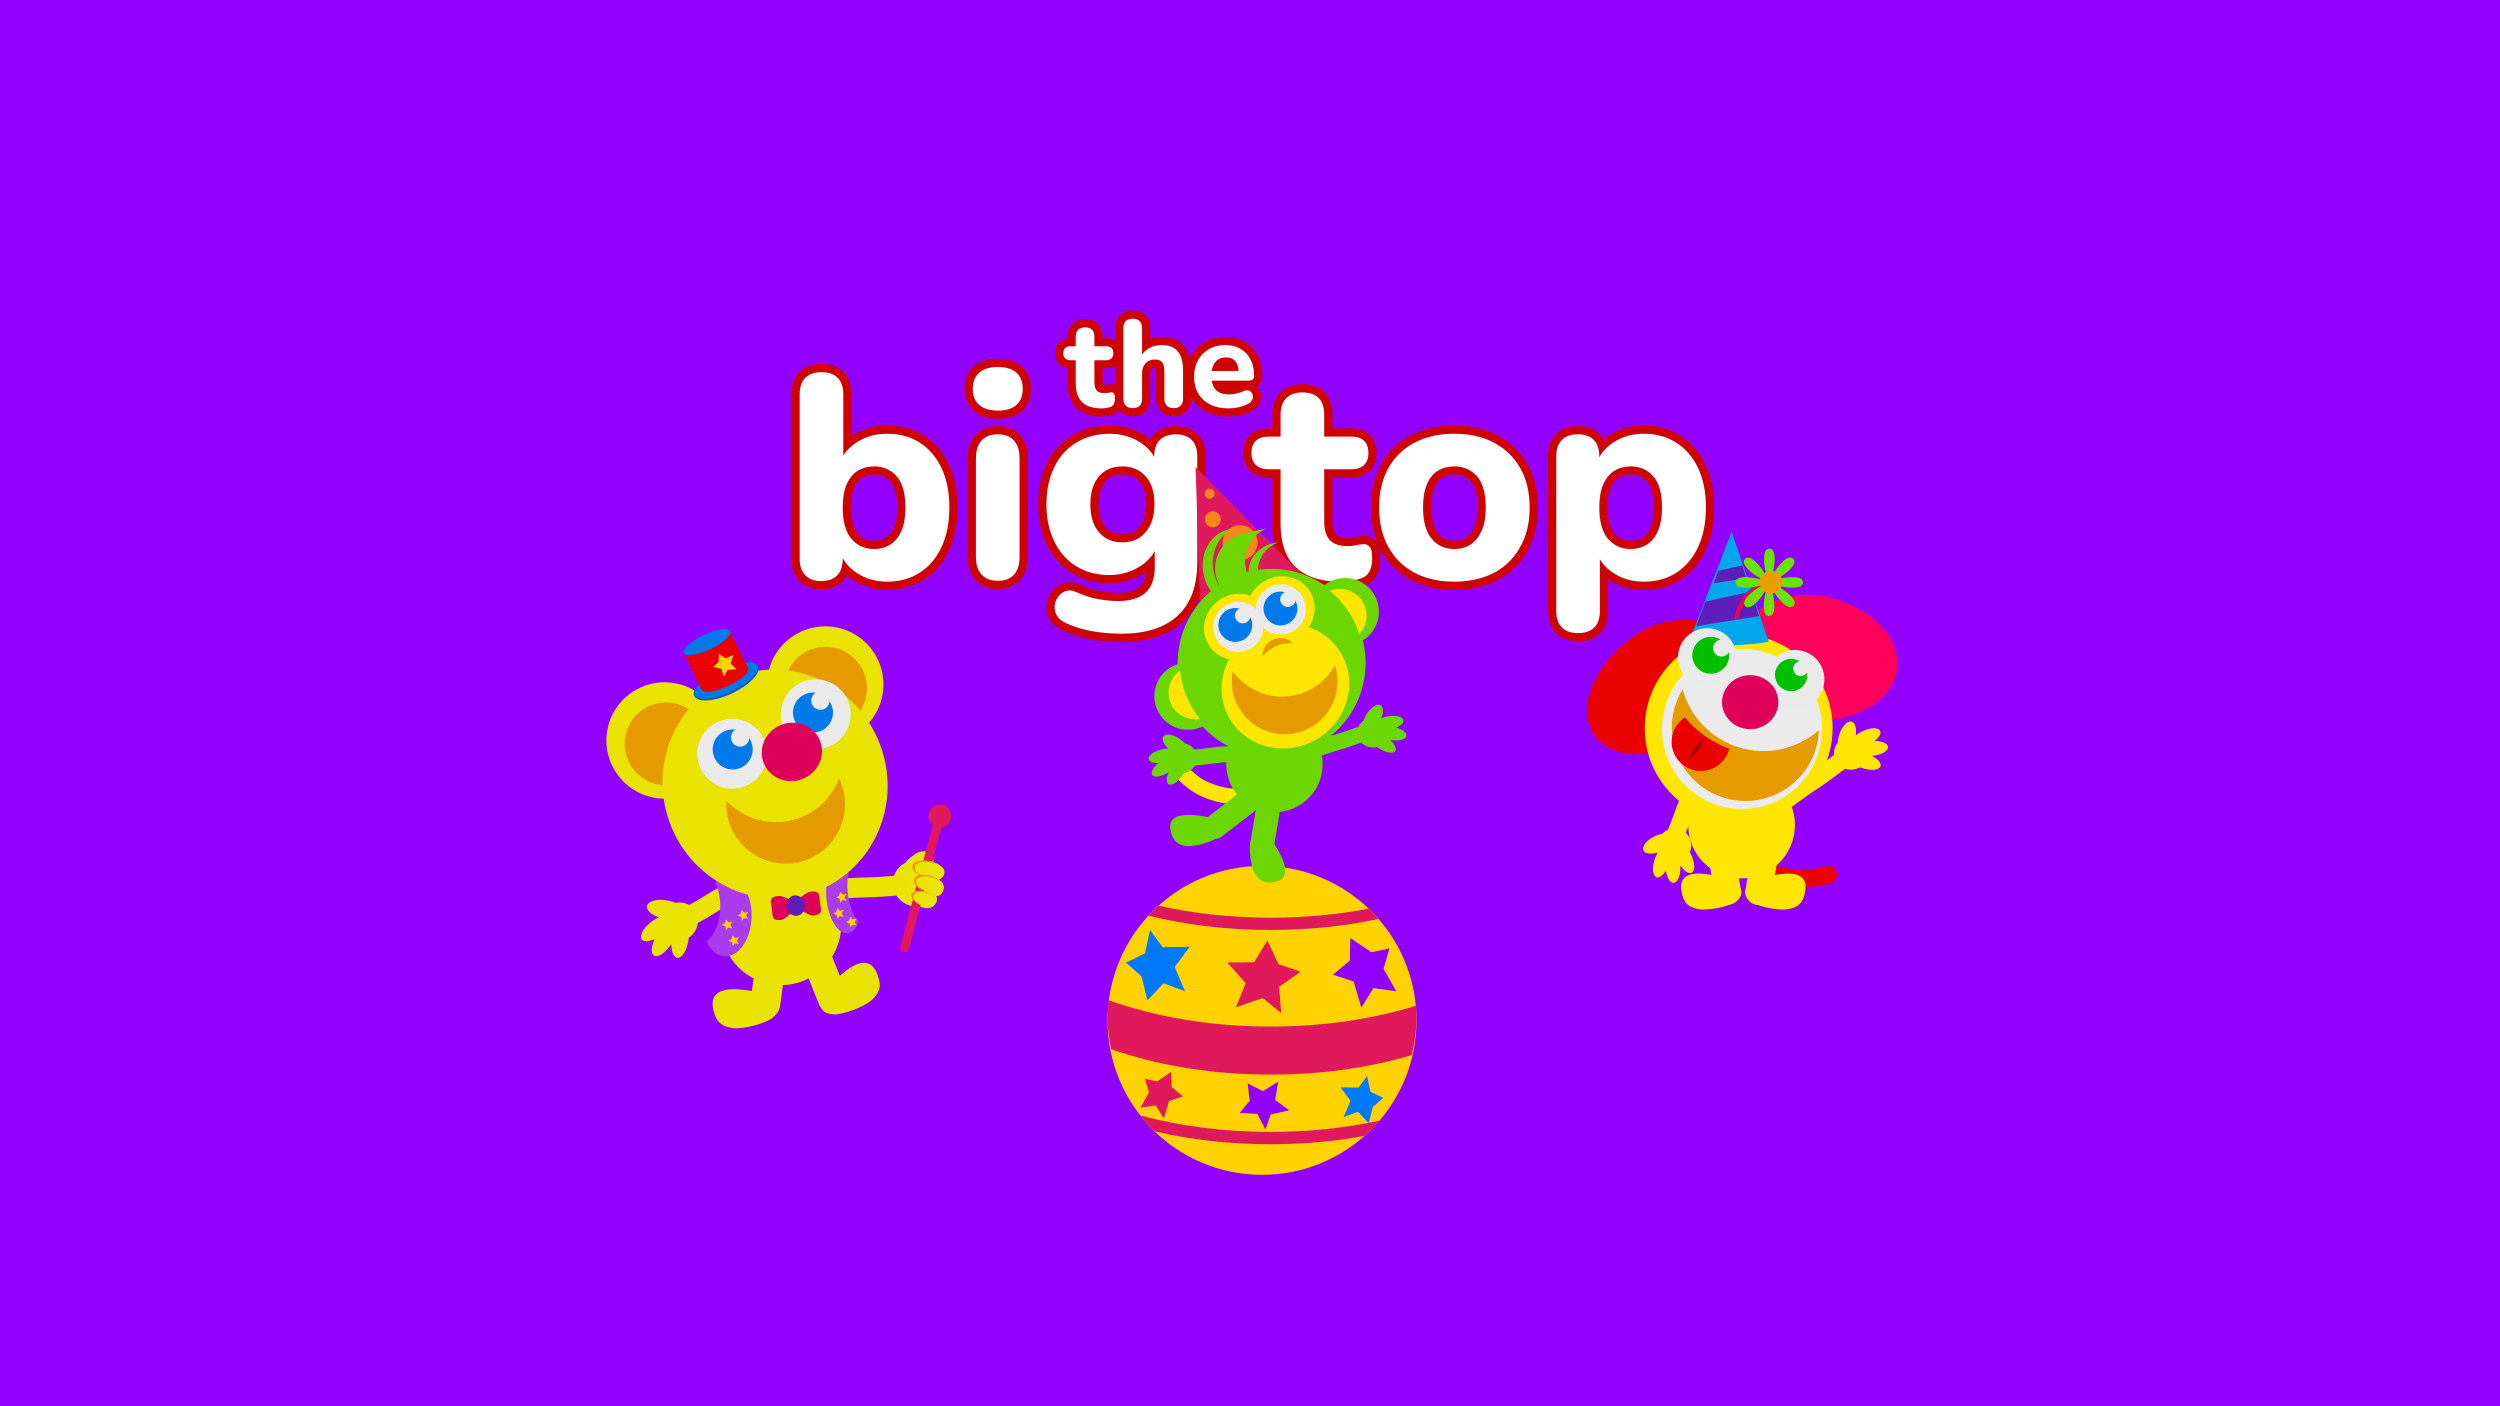 <?xml version="1.0" encoding="UTF-8"?><svg xmlns="http://www.w3.org/2000/svg" viewBox="0 0 1920 1080"><defs><style>.cls-1{fill:#ce0201;}.cls-1,.cls-2,.cls-3,.cls-4,.cls-5,.cls-6,.cls-7,.cls-8,.cls-9,.cls-10,.cls-11,.cls-12,.cls-13,.cls-14,.cls-15,.cls-16,.cls-17,.cls-18,.cls-19,.cls-20,.cls-21,.cls-22,.cls-23,.cls-24,.cls-25,.cls-26,.cls-27,.cls-28,.cls-29,.cls-30,.cls-31,.cls-32,.cls-33,.cls-34,.cls-35,.cls-36,.cls-37,.cls-38,.cls-39{stroke-width:0px;}.cls-2{fill:#5e1eba;}.cls-40{stroke-width:12.03px;}.cls-40,.cls-41,.cls-42,.cls-43,.cls-44,.cls-45,.cls-46,.cls-47,.cls-48{stroke-linecap:round;stroke-miterlimit:10;}.cls-40,.cls-42,.cls-43,.cls-44,.cls-45,.cls-46,.cls-47,.cls-48{fill:none;}.cls-40,.cls-42,.cls-48{stroke:#ffe600;}.cls-3,.cls-5,.cls-9,.cls-10,.cls-22,.cls-31,.cls-33,.cls-37{fill-rule:evenodd;}.cls-3,.cls-13{fill:#ea0000;}.cls-4{fill:#ebebeb;}.cls-5,.cls-34{fill:#de0059;}.cls-6{fill:#eb9c00;}.cls-7,.cls-37{fill:#eaeaea;}.cls-41,.cls-9,.cls-28{fill:#eae200;}.cls-41,.cls-45{stroke-width:15.32px;}.cls-41,.cls-45,.cls-46{stroke:#eae200;}.cls-8{fill:#df195b;}.cls-10{fill:#ff005b;}.cls-11{fill:#0079ea;}.cls-12{fill:#ffd200;}.cls-14{fill:#9200ff;}.cls-42,.cls-44{stroke-width:13.59px;}.cls-15{fill:#e69c00;}.cls-16{fill:#f6871f;}.cls-43{stroke-width:12.27px;}.cls-43,.cls-47{stroke:#6cd600;}.cls-17{fill:#eb0000;}.cls-18,.cls-22{fill:#ffe600;}.cls-19,.cls-33{fill:#6cd600;}.cls-20{fill:#0061c5;}.cls-21{fill:#ab3ceb;}.cls-44{stroke:#ea0000;}.cls-23{fill:#6be300;}.cls-24{fill:#e59b00;}.cls-25{fill:#0079ff;}.cls-26{fill:#00a7eb;}.cls-46{stroke-width:22.98px;}.cls-27{fill:#eb005b;}.cls-47{stroke-width:18.4px;}.cls-29{fill:#0079eb;}.cls-30{fill:#00c000;}.cls-31{fill:#980000;}.cls-32{fill:#9200ff;}.cls-48{stroke-width:20.38px;}.cls-35{fill:#ebe300;}.cls-36{fill:#df195b;}.cls-38{fill:#fff;}.cls-39{fill:#5e1ebb;}</style></defs><g id="bg"><rect class="cls-32" width="1920" height="1080"/></g><g id="Layer_1"><path class="cls-1" d="M845.84,316.79c-4.84,0-9-.84-12.37-2.51-3.56-1.76-6.24-4.37-7.97-7.76-1.65-3.22-2.48-7.25-2.48-11.98v-14.72h-.85c-2.61,0-4.74-.78-6.32-2.31-1.11-1.08-2.43-3.02-2.43-6.16,0-3.33,1.34-5.28,2.47-6.33,1.59-1.48,3.7-2.23,6.29-2.23h.85v-4.08c0-3.27.96-5.87,2.85-7.72,1.87-1.82,4.4-2.75,7.52-2.75s5.76.94,7.57,2.8c1.8,1.84,2.7,4.42,2.7,7.67v4.08h5.88c2.61,0,4.72.76,6.27,2.26,1.58,1.53,2.39,3.65,2.39,6.3,0,3.12-1.28,5.05-2.35,6.12-1.56,1.56-3.68,2.35-6.31,2.35h-5.88v14.15c0,1.26.18,2.95,1.01,3.85.76.82,2.39.99,3.63.99.71,0,1.37-.07,1.95-.21.97-.22,1.88-.37,2.71-.45.21-.02.37-.02.53-.02,1.64,0,3.1.62,4.21,1.8,1.19,1.25,1.72,3.13,1.72,6.11,0,1.95-.35,3.72-1.03,5.27-.84,1.89-2.35,3.31-4.37,4.12-1.09.42-2.4.74-4.06.99-1.61.25-2.96.37-4.15.37Z"/><path class="cls-1" d="M833.39,251.39c2.34,0,4.12.62,5.32,1.85,1.2,1.24,1.81,3.06,1.81,5.47v7.22h9.03c1.77,0,3.14.46,4.09,1.38.95.92,1.43,2.27,1.43,4.04,0,1.65-.48,2.95-1.43,3.9s-2.32,1.43-4.09,1.43h-9.03v17.3c0,2.66.62,4.66,1.85,5.99,1.24,1.33,3.22,2,5.94,2,.95,0,1.84-.09,2.66-.29.82-.19,1.58-.32,2.28-.38.09,0,.17,0,.26,0,.77,0,1.42.27,1.93.82.57.6.86,1.92.86,3.95,0,1.52-.25,2.85-.76,3.99-.51,1.14-1.4,1.96-2.66,2.47-.82.32-1.95.58-3.37.81-1.43.22-2.65.33-3.66.33-4.37,0-8.03-.73-10.98-2.19-2.95-1.46-5.14-3.58-6.56-6.37-1.43-2.79-2.14-6.3-2.14-10.55v-17.87h-3.99c-1.77,0-3.15-.47-4.13-1.43-.98-.95-1.47-2.25-1.47-3.9,0-1.77.49-3.12,1.47-4.04.98-.92,2.36-1.38,4.13-1.38h3.99v-7.22c0-2.41.64-4.23,1.9-5.47,1.27-1.23,3.04-1.85,5.32-1.85M833.39,245.1c-4.94,0-8.01,1.98-9.71,3.63-1.74,1.7-3.8,4.8-3.8,9.98v1.1c-2.94.46-4.92,1.77-6.13,2.9-1.59,1.49-3.47,4.19-3.47,8.64s1.84,6.92,3.38,8.41c1.23,1.18,3.22,2.55,6.22,3.03v11.75c0,5.23.95,9.75,2.83,13.42,2.04,3.99,5.19,7.07,9.37,9.14,3.81,1.88,8.44,2.84,13.77,2.84,1.35,0,2.86-.13,4.63-.41,1.88-.29,3.41-.67,4.66-1.15.03-.01.06-.02.09-.04,2.79-1.12,4.89-3.11,6.07-5.75.87-1.96,1.3-4.16,1.3-6.55s-.27-5.84-2.59-8.28c-1.68-1.78-3.99-2.77-6.49-2.77-.24,0-.48,0-.72.03-.03,0-.06,0-.09,0-.98.09-2.03.26-3.14.51-.37.08-.79.13-1.25.13-.67,0-1.1-.06-1.34-.12-.07-.26-.16-.75-.16-1.57v-11h2.74c4.35,0,7.05-1.78,8.54-3.27,1.49-1.49,3.27-4.15,3.27-8.35,0-4.41-1.82-7.09-3.35-8.57-1.48-1.43-4.16-3.15-8.46-3.15h-2.74v-.93c0-4.09-1.21-7.41-3.59-9.86-1.68-1.72-4.74-3.75-9.83-3.75h0Z"/><path class="cls-1" d="M901.35,316.6c-3.15,0-5.68-.96-7.53-2.85-1.82-1.87-2.75-4.43-2.75-7.61v-20.91c0-3.24-.65-4.52-1.04-4.99-.2-.25-.81-.99-2.94-.99s-3.79.61-4.99,1.87c-1.24,1.31-1.85,3.09-1.85,5.44v19.58c0,6.65-3.74,10.47-10.27,10.47-3.21,0-5.78-.96-7.62-2.85-1.82-1.86-2.75-4.43-2.75-7.61v-54.08c0-3.26.93-5.85,2.78-7.69,1.84-1.84,4.4-2.78,7.59-2.78s5.65.93,7.5,2.77c1.84,1.85,2.78,4.43,2.78,7.69v13c.15-.09.3-.18.46-.27,3.35-1.95,7.19-2.95,11.42-2.95s7.94.87,10.82,2.58c2.99,1.77,5.25,4.45,6.72,7.96,1.36,3.25,2.05,7.35,2.05,12.19v21.58c0,3.19-.93,5.75-2.75,7.62-1.84,1.89-4.41,2.85-7.62,2.85Z"/><path class="cls-1" d="M869.98,244.73c2.28,0,4.04.62,5.28,1.85,1.23,1.24,1.85,3.06,1.85,5.47v20.27c-.49.73-.94,1.51-1.33,2.35h1.33v-2.35c1.35-1.99,3.07-3.6,5.18-4.83,2.88-1.68,6.16-2.52,9.84-2.52s6.81.71,9.22,2.14c2.41,1.43,4.21,3.58,5.42,6.46,1.21,2.88,1.81,6.54,1.81,10.97v21.58c0,2.34-.62,4.15-1.85,5.42-1.23,1.27-3.03,1.9-5.37,1.9s-4.04-.64-5.27-1.9c-1.23-1.27-1.85-3.07-1.85-5.42v-20.91c0-3.23-.58-5.56-1.76-6.99-1.17-1.43-2.96-2.14-5.37-2.14-3.04,0-5.47.95-7.27,2.85-1.81,1.9-2.71,4.44-2.71,7.6v19.58c0,4.88-2.37,7.32-7.13,7.32-2.34,0-4.13-.64-5.37-1.9-1.24-1.27-1.85-3.07-1.85-5.42v-54.08c0-2.41.62-4.23,1.85-5.47,1.23-1.23,3.02-1.85,5.37-1.85M869.98,238.44c-5.06,0-8.13,2.01-9.82,3.7-2.45,2.45-3.7,5.79-3.7,9.92v54.08c0,5.03,1.98,8.11,3.65,9.82,1.68,1.73,4.77,3.8,9.87,3.8,8.28,0,13.42-5.22,13.42-13.61v-19.58c0-2.01.56-2.83.98-3.27.26-.27.84-.89,2.71-.89.23,0,.41.01.54.03.12.4.29,1.26.29,2.8v20.91c0,5.02,1.98,8.11,3.64,9.81,1.69,1.74,4.76,3.8,9.78,3.8s8.19-2.07,9.88-3.8c1.66-1.7,3.64-4.78,3.64-9.81v-21.58c0-5.33-.75-9.71-2.29-13.4-1.73-4.15-4.43-7.33-8.02-9.45-3.38-2-7.56-3.02-12.42-3.02-3.09,0-6.01.47-8.73,1.41v-8.05c0-4.12-1.24-7.46-3.69-9.91-1.7-1.7-4.76-3.7-9.73-3.7h0Z"/><path class="cls-1" d="M943.55,316.79c-5.98,0-11.24-1.12-15.63-3.33-4.5-2.27-8.01-5.53-10.43-9.69-2.4-4.11-3.61-8.97-3.61-14.46s1.16-10.12,3.44-14.22c2.31-4.14,5.57-7.43,9.71-9.76,4.11-2.32,8.8-3.5,13.95-3.5,3.75,0,7.21.64,10.31,1.89,3.14,1.28,5.87,3.13,8.13,5.49,2.27,2.38,4.01,5.29,5.17,8.65,1.12,3.27,1.69,6.93,1.69,10.87,0,2.74-1.27,4.33-2.33,5.17-1.33,1.05-3.11,1.59-5.29,1.59h-23.85c.34.69.75,1.29,1.24,1.77,1.62,1.65,4.24,2.49,7.79,2.49,1.3,0,2.86-.17,4.63-.51,1.68-.33,3.28-.85,4.74-1.55,1.53-.73,3.01-1.1,4.41-1.1.49,0,.98.05,1.46.14,1.88.37,3.45,1.31,4.55,2.73,1.01,1.31,1.59,2.82,1.74,4.5.15,1.71-.22,3.38-1.08,4.97-.87,1.6-2.27,2.91-4.16,3.89-2.34,1.31-5.07,2.33-8.05,2.99-2.91.65-5.78.98-8.53.98ZM947.52,281.79c-.09-.27-.18-.53-.29-.77-.5-1.16-1.18-1.98-2.06-2.54-.91-.56-2.13-.85-3.61-.85-1.73,0-3.13.36-4.27,1.11-1.08.71-1.91,1.71-2.54,3.06h12.77Z"/><path class="cls-1" d="M940.99,264.98c3.36,0,6.4.56,9.12,1.66,2.72,1.11,5.07,2.69,7.03,4.75,1.96,2.06,3.45,4.56,4.47,7.51,1.01,2.95,1.52,6.23,1.52,9.84,0,1.21-.38,2.1-1.14,2.71-.76.6-1.87.9-3.33.9h-28c-.15-1.09-.23-2.26-.23-3.52v-.76c0-1.11.07-2.15.2-3.14h20.58c.02.43.04.88.04,1.33l1.52-1.33h-1.56c-.11-2.02-.48-3.74-1.1-5.18-.76-1.74-1.85-3.06-3.28-3.95-1.43-.89-3.19-1.33-5.28-1.33-2.34,0-4.34.54-5.99,1.62-1.65,1.08-2.91,2.63-3.8,4.66-.54,1.24-.92,2.63-1.13,4.18h-1.82v7.42h1.85c.43,3.07,1.48,5.44,3.14,7.13,2.25,2.28,5.59,3.42,10.03,3.42,1.52,0,3.26-.19,5.23-.57,1.96-.38,3.8-.98,5.51-1.81,1.1-.53,2.12-.79,3.04-.79.29,0,.58.03.86.08,1.14.22,2.03.74,2.66,1.57.63.82,1,1.78,1.09,2.85.09,1.08-.14,2.14-.71,3.19-.57,1.04-1.52,1.92-2.85,2.61-2.16,1.21-4.58,2.11-7.27,2.71-2.7.6-5.31.9-7.84.9-5.51,0-10.25-1-14.21-2.99s-7-4.81-9.12-8.46c-2.12-3.64-3.19-7.93-3.19-12.88s1.01-9.04,3.04-12.69c2.03-3.64,4.86-6.5,8.51-8.55s7.78-3.09,12.41-3.09M940.99,258.69c-5.7,0-10.91,1.31-15.5,3.9-4.65,2.62-8.32,6.32-10.91,10.97-2.55,4.57-3.84,9.87-3.84,15.75s1.36,11.45,4.04,16.05c2.72,4.69,6.67,8.36,11.73,10.91,4.83,2.43,10.56,3.67,17.04,3.67,2.98,0,6.08-.36,9.22-1.06,3.24-.72,6.23-1.84,8.9-3.32,2.41-1.28,4.22-3,5.38-5.13,1.17-2.14,1.66-4.42,1.46-6.75-.2-2.28-1-4.34-2.37-6.13-.22-.29-.46-.56-.7-.82.16-.11.32-.23.47-.35,2.28-1.81,3.53-4.52,3.53-7.64,0-4.29-.63-8.29-1.86-11.88-1.31-3.8-3.28-7.09-5.86-9.8-2.57-2.69-5.67-4.79-9.21-6.24-3.48-1.41-7.35-2.13-11.5-2.13h0Z"/><path class="cls-1" d="M681.38,449.87c-9.29,0-17.67-2.37-24.9-7.05-2.71-1.76-5.1-3.75-7.16-5.96-.84,2.81-2.2,5.2-4.06,7.15-3.41,3.59-8.28,5.42-14.48,5.42s-11.08-1.81-14.57-5.39c-3.46-3.55-5.22-8.54-5.22-14.85v-126.27c0-6.46,1.77-11.5,5.25-14.99,3.48-3.49,8.45-5.25,14.76-5.25s11.05,1.77,14.54,5.25c3.48,3.49,5.25,8.53,5.25,14.99v38.33c1.81-1.67,3.83-3.21,6.07-4.6,7.12-4.44,15.37-6.69,24.52-6.69,10.19,0,19.2,2.48,26.78,7.38,7.57,4.9,13.55,11.9,17.79,20.83,4.18,8.83,6.29,19.43,6.29,31.53s-2.11,22.76-6.29,31.72c-4.24,9.1-10.27,16.19-17.92,21.08-7.66,4.89-16.63,7.38-26.66,7.38ZM671.39,361.33c-4.18,0-7.75.94-10.9,2.87-3.1,1.9-5.49,4.81-7.31,8.91-1.88,4.23-2.84,9.81-2.84,16.59,0,9.99,1.99,17.4,5.92,22.04,3.84,4.56,8.79,6.77,15.13,6.77,4.14,0,7.68-.99,10.81-3.04,3.08-2.01,5.52-5.08,7.26-9.14,1.82-4.25,2.75-9.84,2.75-16.63,0-9.97-1.98-17.3-5.89-21.8-3.84-4.42-8.72-6.57-14.93-6.57Z"/><path class="cls-1" d="M631,285.83c5.33,0,9.43,1.45,12.32,4.33,2.88,2.89,4.32,7.14,4.32,12.76v47.02c-1.07,1.75-1.96,3.61-2.66,5.58h2.66v-5.58c2.56-4.17,6.19-7.71,10.88-10.63,6.65-4.14,14.27-6.21,22.85-6.21,9.62,0,17.97,2.29,25.07,6.87,7.1,4.59,12.65,11.1,16.65,19.53,3.99,8.43,5.99,18.5,5.99,30.18s-2,21.82-5.99,30.4c-4,8.58-9.58,15.17-16.76,19.75-7.18,4.58-15.5,6.88-24.96,6.88-8.73,0-16.46-2.19-23.19-6.54-4.81-3.12-8.48-6.99-10.98-11.59v-13.16l-2.44,7.33c.63,2.06,1.44,4,2.44,5.83v.6c0,5.47-1.41,9.69-4.22,12.65-2.8,2.96-6.87,4.44-12.2,4.44s-9.43-1.48-12.31-4.44c-2.89-2.96-4.33-7.18-4.33-12.65v-126.27c0-5.62,1.44-9.87,4.33-12.76,2.88-2.88,7.06-4.33,12.53-4.33M671.39,421.65c4.73,0,8.91-1.19,12.53-3.55,3.63-2.36,6.44-5.88,8.43-10.54,2-4.66,3-10.62,3-17.86,0-10.8-2.22-18.75-6.66-23.86-4.43-5.1-10.2-7.65-17.3-7.65-4.74,0-8.91,1.11-12.54,3.33-3.63,2.22-6.47,5.65-8.54,10.31-2.08,4.66-3.11,10.62-3.11,17.87,0,10.8,2.22,18.83,6.66,24.07,4.43,5.25,10.28,7.88,17.53,7.88M631,279.54c-7.17,0-12.89,2.08-16.98,6.17-4.1,4.09-6.17,9.88-6.17,17.21v126.27c0,7.16,2.06,12.89,6.12,17.05,4.09,4.2,9.75,6.33,16.81,6.33s12.74-2.15,16.77-6.4c1.12-1.18,2.08-2.48,2.89-3.91,1.35,1.14,2.79,2.2,4.32,3.2,7.76,5.02,16.71,7.56,26.62,7.56,10.64,0,20.18-2.65,28.35-7.87,8.16-5.21,14.58-12.75,19.08-22.4,4.37-9.38,6.58-20.5,6.58-33.05s-2.22-23.63-6.6-32.88c-4.49-9.46-10.86-16.91-18.92-22.12-8.1-5.23-17.69-7.88-28.49-7.88-9.74,0-18.55,2.41-26.18,7.16-.43.27-.85.54-1.26.81v-31.87c0-7.32-2.07-13.11-6.16-17.21-4.12-4.1-9.76-6.18-16.78-6.18h0ZM671.39,415.35c-5.43,0-9.47-1.79-12.72-5.65-3.44-4.06-5.18-10.79-5.18-20.02,0-6.34.86-11.49,2.57-15.31,1.55-3.5,3.54-5.95,6.08-7.51,2.64-1.62,5.67-2.4,9.26-2.4,5.31,0,9.3,1.74,12.55,5.49,3.4,3.91,5.12,10.55,5.12,19.74,0,6.36-.84,11.53-2.49,15.38-1.51,3.53-3.5,6.06-6.08,7.75-2.61,1.7-5.59,2.53-9.1,2.53h0Z"/><path class="cls-1" d="M766.37,449.21c-6.38,0-11.38-1.96-14.87-5.82-3.41-3.75-5.14-8.98-5.14-15.53v-75.89c0-6.7,1.73-12,5.15-15.76,3.49-3.85,8.49-5.8,14.86-5.8s11.15,1.95,14.65,5.8c3.41,3.78,5.14,9.08,5.14,15.77v75.89c0,6.53-1.68,11.75-5,15.5-3.42,3.88-8.4,5.84-14.79,5.84ZM766.37,318.49c-6.96,0-12.47-1.71-16.37-5.09-4.04-3.5-6.08-8.45-6.08-14.7s2.05-11.42,6.08-14.91c3.9-3.38,9.41-5.1,16.37-5.1s12.46,1.72,16.29,5.12c3.94,3.49,5.94,8.5,5.94,14.88s-2,11.17-5.94,14.67c-3.83,3.4-9.31,5.12-16.29,5.12Z"/><path class="cls-1" d="M766.37,281.84c6.22,0,10.95,1.44,14.2,4.33,3.25,2.88,4.88,7.07,4.88,12.53s-1.63,9.43-4.88,12.32c-3.25,2.88-7.98,4.32-14.2,4.32s-10.98-1.44-14.31-4.32c-3.33-2.89-4.99-6.99-4.99-12.32s1.66-9.65,4.99-12.53c3.33-2.89,8.1-4.33,14.31-4.33M766.37,333.54c5.33,0,9.43,1.59,12.32,4.77,2.88,3.19,4.32,7.73,4.32,13.65v75.89c0,5.77-1.41,10.24-4.21,13.42-2.81,3.19-6.96,4.78-12.43,4.78s-9.65-1.59-12.53-4.78c-2.89-3.18-4.33-7.65-4.33-13.42v-75.89c0-5.92,1.44-10.46,4.33-13.65,2.88-3.18,7.06-4.77,12.53-4.77M766.37,275.54c-7.74,0-13.95,1.98-18.44,5.87-4.75,4.11-7.16,9.93-7.16,17.29s2.41,12.95,7.16,17.07c4.5,3.89,10.7,5.86,18.44,5.86s13.95-1.99,18.37-5.9c4.65-4.13,7-9.86,7-17.03s-2.36-13.13-7-17.24c-4.42-3.92-10.6-5.91-18.37-5.91h0ZM766.37,327.25c-7.3,0-13.08,2.3-17.2,6.84-3.96,4.36-5.96,10.38-5.96,17.88v75.89c0,7.36,2.01,13.3,5.97,17.66,4.1,4.53,9.89,6.84,17.19,6.84s13.1-2.32,17.15-6.91c3.84-4.35,5.79-10.27,5.79-17.59v-75.89c0-7.49-2-13.51-5.95-17.87-4.13-4.54-9.84-6.84-16.99-6.84h0Z"/><path class="cls-1" d="M861.34,489.81c-8.12,0-16.04-.69-23.53-2.05-7.55-1.37-14.35-3.47-20.21-6.24-3.92-1.71-6.83-4.08-8.57-7.01-1.74-2.92-2.48-6.09-2.2-9.41.27-3.25,1.37-6.19,3.28-8.73,1.92-2.57,4.4-4.4,7.37-5.42,1.29-.44,2.63-.67,3.98-.67,1.91,0,3.89.45,5.86,1.33,6.25,2.84,12.07,4.7,17.31,5.54,5.39.86,10.04,1.29,13.81,1.29,8.61,0,15.07-1.89,19.19-5.63,4.03-3.64,6.07-9.5,6.07-17.42v-2.92c-2.02,1.97-4.35,3.77-6.96,5.38-7.42,4.58-15.74,6.91-24.73,6.91-10.33,0-19.47-2.44-27.19-7.25-7.72-4.8-13.79-11.66-18.03-20.38-4.19-8.6-6.32-18.66-6.32-29.89,0-8.46,1.22-16.28,3.61-23.22,2.42-7.03,5.92-13.13,10.4-18.16,4.49-5.05,10.02-9.01,16.41-11.78,6.37-2.75,13.47-4.14,21.11-4.14,9.3,0,17.66,2.29,24.86,6.8,2.83,1.77,5.32,3.78,7.44,6.01.87-2.81,2.27-5.2,4.19-7.12,3.48-3.49,8.38-5.25,14.55-5.25s11.04,1.78,14.46,5.28c3.39,3.47,5.11,8.43,5.11,14.73v81.22c0,19.03-5.38,33.66-15.99,43.48-10.54,9.76-25.78,14.71-45.3,14.71ZM862.01,361.33c-4.42,0-8.27,1-11.43,2.97-3.2,1.98-5.6,4.8-7.34,8.62-1.8,3.93-2.72,8.76-2.72,14.34,0,8.36,1.99,14.91,5.9,19.47,3.84,4.49,8.94,6.67,15.58,6.67,4.39,0,8.18-1.02,11.26-3.04,3.12-2.03,5.62-5,7.42-8.81,1.86-3.92,2.81-8.72,2.81-14.3,0-8.34-2.01-14.85-5.98-19.34-3.92-4.43-9-6.59-15.51-6.59Z"/><path class="cls-1" d="M852.03,333.1c8.72,0,16.46,2.1,23.18,6.32,4.96,3.1,8.7,6.92,11.21,11.43v12.2l2.22-7.1c-.58-1.79-1.32-3.49-2.22-5.1v-.45c0-5.47,1.44-9.65,4.32-12.53,2.89-2.89,6.99-4.33,12.32-4.33s9.39,1.44,12.2,4.33c2.81,2.88,4.22,7.07,4.22,12.53v81.22c0,18.2-4.99,31.92-14.98,41.17-9.98,9.25-24.38,13.87-43.17,13.87-7.98,0-15.64-.67-22.96-2-7.32-1.33-13.8-3.33-19.42-5.99-3.4-1.48-5.8-3.41-7.21-5.77s-1.99-4.88-1.77-7.54c.22-2.66,1.11-5.03,2.66-7.1,1.55-2.08,3.52-3.52,5.88-4.33.96-.33,1.95-.5,2.96-.5,1.48,0,3,.35,4.58,1.06,6.52,2.96,12.54,4.88,18.09,5.77,5.55.88,10.32,1.33,14.31,1.33,9.47,0,16.57-2.15,21.3-6.44,4.74-4.29,7.1-10.87,7.1-19.75v-12.19c.8-1.48,1.47-3.04,2-4.67h-2v4.67c-2.55,4.72-6.47,8.71-11.76,11.97-6.96,4.3-14.64,6.44-23.07,6.44-9.77,0-18.28-2.25-25.52-6.77-7.25-4.51-12.87-10.87-16.86-19.08-4-8.21-6-17.72-6-28.51,0-8.13,1.14-15.54,3.44-22.19,2.3-6.66,5.55-12.36,9.77-17.09,4.21-4.73,9.32-8.39,15.31-10.98,5.99-2.58,12.61-3.88,19.86-3.88M862.01,416.54c5.03,0,9.36-1.18,12.98-3.55,3.63-2.36,6.47-5.73,8.54-10.09,2.08-4.36,3.11-9.58,3.11-15.64,0-9.18-2.25-16.31-6.77-21.42-4.52-5.1-10.47-7.65-17.86-7.65-5.03,0-9.4,1.14-13.09,3.44-3.7,2.3-6.55,5.62-8.54,9.98-2,4.36-3,9.58-3,15.65,0,9.17,2.22,16.35,6.66,21.52,4.43,5.18,10.43,7.76,17.97,7.76M852.03,326.81c-8.07,0-15.6,1.48-22.36,4.4-6.82,2.95-12.72,7.18-17.52,12.58-4.75,5.33-8.46,11.8-11.02,19.23-2.51,7.27-3.78,15.43-3.78,24.24,0,11.71,2.23,22.23,6.64,31.27,4.5,9.26,10.96,16.55,19.2,21.67,8.21,5.12,17.92,7.72,28.84,7.72,9.58,0,18.45-2.48,26.38-7.38.67-.42,1.33-.84,1.97-1.28-.53,5.03-2.15,8.8-4.84,11.24-3.53,3.19-9.27,4.81-17.08,4.81-3.61,0-8.09-.42-13.32-1.25-4.95-.79-10.5-2.57-16.48-5.29-2.42-1.08-4.82-1.62-7.18-1.62-1.71,0-3.39.28-5.01.84-3.58,1.23-6.56,3.42-8.87,6.51-2.26,3.02-3.57,6.5-3.89,10.35-.33,3.99.56,7.79,2.63,11.28,2.07,3.48,5.44,6.27,10.01,8.28,6.09,2.87,13.12,5.04,20.9,6.45,7.68,1.39,15.78,2.1,24.09,2.1,20.34,0,36.3-5.23,47.44-15.55,11.28-10.44,17-25.84,17-45.78v-81.22c0-7.15-2.02-12.85-6.01-16.93-4.02-4.13-9.64-6.23-16.7-6.23s-12.67,2.08-16.77,6.17c-1.2,1.2-2.23,2.54-3.08,4.02-1.44-1.19-3-2.31-4.66-3.35-7.7-4.83-16.63-7.28-26.52-7.28h0ZM862.01,410.25c-5.67,0-9.99-1.82-13.19-5.56-3.42-3.98-5.15-9.85-5.15-17.43,0-5.13.82-9.51,2.43-13.03,1.48-3.24,3.48-5.61,6.14-7.25,2.7-1.68,5.9-2.5,9.78-2.5,5.63,0,9.81,1.76,13.15,5.53,3.44,3.89,5.19,9.7,5.19,17.25,0,5.1-.84,9.45-2.5,12.94-1.58,3.33-3.64,5.79-6.3,7.53-2.6,1.7-5.72,2.53-9.55,2.53h0Z"/><path class="cls-1" d="M1029.42,449.87c-10.65,0-19.74-1.83-27.02-5.43-7.48-3.7-13.11-9.18-16.72-16.26-3.54-6.93-5.34-15.7-5.34-26.06v-38.57h-6.17c-4.96,0-8.95-1.42-11.84-4.21-2.92-2.84-4.4-6.66-4.4-11.36,0-5.02,1.49-8.97,4.44-11.73,2.89-2.7,6.86-4.07,11.8-4.07h6.17v-13.72c0-6.47,1.81-11.52,5.39-15.01,3.56-3.46,8.48-5.22,14.63-5.22s11.26,1.77,14.67,5.27c3.4,3.49,5.12,8.52,5.12,14.96v13.72h17.94c4.96,0,8.91,1.38,11.73,4.1,2.85,2.75,4.29,6.68,4.29,11.69,0,4.69-1.43,8.5-4.25,11.33-2.82,2.82-6.78,4.25-11.77,4.25h-17.94v37.24c0,5.36,1.17,9.35,3.48,11.84,2.25,2.42,6.14,3.65,11.56,3.65,1.98,0,3.83-.2,5.51-.59,2.07-.48,4.01-.8,5.76-.95.33-.02.6-.03.87-.03,2.66,0,5,1,6.79,2.89,1.95,2.05,2.86,5.67,2.86,11.37,0,3.97-.69,7.54-2.04,10.59-1.53,3.43-4.19,5.92-7.93,7.42-2.19.84-4.98,1.51-8.56,2.07-3.49.54-6.53.82-9.03.82Z"/><path class="cls-1" d="M1000.35,301.37c5.47,0,9.61,1.44,12.42,4.32,2.81,2.89,4.22,7.14,4.22,12.76v16.86h21.08c4.14,0,7.32,1.08,9.54,3.22,2.22,2.14,3.33,5.3,3.33,9.43,0,3.85-1.11,6.88-3.33,9.1-2.22,2.22-5.41,3.33-9.54,3.33h-21.08v40.39c0,6.21,1.44,10.87,4.32,13.98,2.89,3.11,7.51,4.66,13.87,4.66,2.22,0,4.29-.22,6.22-.67,1.92-.44,3.69-.74,5.32-.88.2-.01.4-.02.6-.02,1.8,0,3.31.63,4.51,1.9,1.34,1.41,2,4.47,2,9.21,0,3.55-.59,6.66-1.77,9.32-1.19,2.66-3.26,4.58-6.22,5.77-1.92.74-4.55,1.36-7.87,1.88-3.33.52-6.19.78-8.55.78-10.2,0-18.75-1.7-25.62-5.1-6.88-3.41-11.99-8.35-15.31-14.87-3.33-6.51-5-14.72-5-24.63v-41.72h-9.32c-4.14,0-7.36-1.11-9.65-3.33-2.29-2.22-3.44-5.25-3.44-9.1,0-4.14,1.15-7.29,3.44-9.43,2.3-2.14,5.51-3.22,9.65-3.22h9.32v-16.86c0-5.62,1.48-9.87,4.44-12.76,2.96-2.88,7.1-4.32,12.43-4.32M1000.35,295.08c-7,0-12.66,2.05-16.82,6.11-4.21,4.11-6.34,9.92-6.34,17.27v10.57h-3.03c-5.76,0-10.45,1.65-13.95,4.91-3.61,3.38-5.44,8.1-5.44,14.03,0,5.51,1.85,10.22,5.35,13.62,3.51,3.39,8.23,5.11,14.03,5.11h3.03v35.42c0,10.87,1.91,20.12,5.69,27.5,3.92,7.69,10.02,13.63,18.12,17.64,7.72,3.82,17.28,5.75,28.42,5.75,2.7,0,5.81-.28,9.51-.85,3.81-.59,6.8-1.32,9.16-2.22.03-.01.06-.02.09-.04,4.45-1.79,7.78-4.92,9.63-9.05,1.54-3.48,2.32-7.47,2.32-11.88,0-6.66-1.15-10.83-3.73-13.55-2.38-2.52-5.52-3.86-9.06-3.86-.35,0-.7.01-1.06.04-.03,0-.06,0-.09,0-1.89.17-3.97.51-6.18,1.02-1.46.34-3.07.51-4.81.51-3.1,0-7.23-.46-9.26-2.65-1.75-1.89-2.64-5.15-2.64-9.7v-34.09h14.79c5.85,0,10.56-1.74,13.99-5.17,3.43-3.43,5.17-7.99,5.17-13.55,0-5.9-1.77-10.59-5.25-13.96-3.43-3.31-8.11-4.99-13.91-4.99h-14.79v-10.57c0-7.29-2.02-13.06-6-17.15-4.04-4.13-9.73-6.23-16.93-6.23h0Z"/><path class="cls-1" d="M1116.86,449.87c-12.15,0-22.9-2.44-31.98-7.25-9.17-4.85-16.36-11.92-21.37-21.01-4.97-9-7.49-19.74-7.49-31.92,0-9.06,1.42-17.36,4.21-24.65,2.81-7.34,6.98-13.74,12.4-19,5.4-5.24,11.93-9.28,19.42-12.01,7.42-2.7,15.77-4.07,24.82-4.07,12.16,0,22.92,2.44,31.99,7.24,9.15,4.85,16.37,11.83,21.46,20.75,5.06,8.88,7.62,19.56,7.62,31.74,0,9.22-1.46,17.6-4.33,24.9-2.89,7.33-7.04,13.74-12.36,19.05-5.33,5.34-11.87,9.43-19.46,12.17-7.5,2.7-15.88,4.07-24.93,4.07ZM1116.86,361.33c-4.18,0-7.75.94-10.89,2.87-3.09,1.89-5.44,4.79-7.18,8.87-1.82,4.25-2.75,9.84-2.75,16.63,0,9.99,1.99,17.4,5.92,22.04,3.84,4.56,8.72,6.77,14.9,6.77,4.28,0,7.85-.99,10.91-3.02,3.03-2.02,5.49-5.11,7.3-9.2,1.88-4.23,2.84-9.81,2.84-16.59,0-9.97-1.98-17.3-5.89-21.8-3.84-4.42-8.8-6.57-15.16-6.57Z"/><path class="cls-1" d="M1116.86,333.1c11.69,0,21.86,2.29,30.51,6.87,8.66,4.59,15.39,11.1,20.2,19.53,4.8,8.43,7.21,18.5,7.21,30.18,0,8.87-1.37,16.79-4.11,23.74s-6.62,12.95-11.65,17.97c-5.02,5.03-11.13,8.85-18.3,11.43-7.18,2.58-15.13,3.88-23.86,3.88-11.69,0-21.85-2.3-30.51-6.88-8.66-4.58-15.35-11.17-20.09-19.75-4.74-8.58-7.1-18.71-7.1-30.4,0-8.73,1.34-16.57,4-23.52,2.66-6.96,6.54-12.91,11.65-17.87,5.1-4.95,11.2-8.72,18.3-11.31,7.1-2.58,15.02-3.88,23.74-3.88M1116.86,421.65c4.89,0,9.1-1.19,12.65-3.55s6.36-5.88,8.43-10.54c2.08-4.66,3.11-10.62,3.11-17.86,0-10.8-2.22-18.75-6.66-23.86-4.43-5.1-10.28-7.65-17.53-7.65-4.74,0-8.91,1.11-12.53,3.33-3.63,2.22-6.44,5.65-8.43,10.31-2,4.66-3,10.62-3,17.87,0,10.8,2.22,18.83,6.66,24.07,4.43,5.25,10.2,7.88,17.3,7.88M1116.86,326.81c-9.42,0-18.13,1.43-25.9,4.26-7.91,2.89-14.82,7.16-20.53,12.71-5.75,5.59-10.17,12.36-13.15,20.14-2.93,7.65-4.42,16.32-4.42,25.77,0,12.71,2.65,23.97,7.89,33.44,5.32,9.63,12.94,17.13,22.66,22.27,9.53,5.05,20.79,7.61,33.45,7.61,9.41,0,18.16-1.43,25.99-4.25,8.03-2.89,14.97-7.24,20.63-12.91,5.61-5.6,10.01-12.37,13.05-20.11,3.02-7.67,4.55-16.43,4.55-26.05,0-12.74-2.7-23.94-8.04-33.3-5.39-9.45-13.04-16.84-22.72-21.98-9.53-5.05-20.78-7.61-33.46-7.61h0ZM1116.86,415.35c-5.27,0-9.24-1.79-12.49-5.65-3.44-4.06-5.18-10.79-5.18-20.02,0-6.36.84-11.54,2.49-15.39,1.48-3.46,3.42-5.89,5.93-7.43,2.64-1.62,5.66-2.4,9.25-2.4,5.47,0,9.53,1.74,12.78,5.49,3.4,3.91,5.12,10.55,5.12,19.74,0,6.33-.86,11.48-2.57,15.3-1.59,3.59-3.61,6.16-6.17,7.86-2.52,1.68-5.52,2.5-9.16,2.5h0Z"/><path class="cls-1" d="M1212.06,489.37c-6.31,0-11.27-1.77-14.76-5.25-3.48-3.47-5.25-8.52-5.25-14.99v-118.73c0-6.32,1.77-11.29,5.25-14.76,3.47-3.48,8.29-5.25,14.31-5.25,6.34,0,11.28,1.78,14.68,5.29,1.9,1.94,3.27,4.36,4.12,7.21,2.05-2.18,4.42-4.14,7.12-5.89,7.22-4.68,15.6-7.05,24.91-7.05,10.04,0,19,2.48,26.66,7.37,7.65,4.89,13.67,11.9,17.91,20.83,4.18,8.83,6.29,19.43,6.29,31.53s-2.11,22.76-6.29,31.72c-4.24,9.09-10.22,16.18-17.8,21.07-7.59,4.9-16.6,7.38-26.78,7.38-9.14,0-17.4-2.29-24.54-6.81-2.23-1.41-4.25-2.97-6.05-4.67v30.75c0,6.47-1.76,11.51-5.24,14.99-3.5,3.49-8.39,5.25-14.55,5.25ZM1252.45,361.33c-4.18,0-7.75.94-10.9,2.87-3.1,1.9-5.49,4.81-7.31,8.91-1.88,4.23-2.84,9.81-2.84,16.59,0,9.99,1.99,17.4,5.92,22.04,3.84,4.56,8.79,6.77,15.13,6.77,4.14,0,7.68-.99,10.81-3.04,3.08-2.01,5.52-5.08,7.26-9.14,1.82-4.25,2.75-9.84,2.75-16.63,0-9.97-1.98-17.3-5.89-21.8-3.84-4.42-8.72-6.57-14.93-6.57Z"/><path class="cls-1" d="M1262.43,333.1c9.47,0,17.79,2.29,24.96,6.87,7.18,4.59,12.76,11.1,16.76,19.53,3.99,8.43,5.99,18.5,5.99,30.18s-2,21.82-5.99,30.4c-4,8.58-9.55,15.17-16.65,19.75-7.1,4.58-15.46,6.88-25.07,6.88-8.58,0-16.2-2.11-22.85-6.32-4.69-2.97-8.32-6.58-10.88-10.84v-5.69h-2.66c.7,2.01,1.59,3.91,2.66,5.69v39.57c0,5.62-1.44,9.88-4.32,12.76-2.89,2.88-6.99,4.33-12.32,4.33s-9.65-1.45-12.53-4.33c-2.89-2.88-4.33-7.14-4.33-12.76v-118.73c0-5.47,1.44-9.65,4.33-12.53,2.88-2.89,6.91-4.33,12.09-4.33,5.47,0,9.62,1.44,12.42,4.33,2.81,2.88,4.22,7.07,4.22,12.53v.71c-1,1.8-1.81,3.71-2.44,5.73l2.44,8.65v-14.38c2.51-4.53,6.17-8.35,10.98-11.48,6.74-4.36,14.46-6.54,23.19-6.54M1252.45,421.65c4.73,0,8.91-1.19,12.53-3.55,3.63-2.36,6.44-5.88,8.43-10.54,2-4.66,3-10.62,3-17.86,0-10.8-2.22-18.75-6.66-23.86-4.43-5.1-10.2-7.65-17.3-7.65-4.74,0-8.91,1.11-12.54,3.33-3.63,2.22-6.47,5.65-8.54,10.31-2.08,4.66-3.11,10.62-3.11,17.87,0,10.8,2.22,18.83,6.66,24.07,4.43,5.25,10.28,7.88,17.53,7.88M1262.43,326.81c-9.92,0-18.88,2.54-26.61,7.55-1.51.98-2.94,2.03-4.27,3.14-.83-1.48-1.84-2.82-3.01-4.03-4.01-4.13-9.7-6.23-16.93-6.23s-12.46,2.08-16.55,6.18c-4.09,4.08-6.17,9.79-6.17,16.98v118.73c0,7.34,2.08,13.13,6.18,17.22,4.09,4.09,9.8,6.17,16.98,6.17s12.66-2.08,16.76-6.17c4.1-4.1,6.17-9.89,6.17-17.22v-24.22c.4.27.81.54,1.22.8,7.65,4.84,16.47,7.3,26.22,7.3,10.8,0,20.38-2.65,28.49-7.89,8.08-5.22,14.45-12.75,18.94-22.38,4.37-9.38,6.58-20.5,6.58-33.05s-2.22-23.63-6.6-32.88c-4.5-9.48-10.91-16.92-19.06-22.14-8.17-5.22-17.71-7.86-28.36-7.86h0ZM1252.45,415.35c-5.43,0-9.47-1.79-12.72-5.65-3.44-4.06-5.18-10.79-5.18-20.02,0-6.34.86-11.49,2.57-15.31,1.55-3.5,3.54-5.95,6.08-7.51,2.64-1.62,5.67-2.4,9.26-2.4,5.31,0,9.3,1.74,12.55,5.49,3.4,3.91,5.12,10.55,5.12,19.74,0,6.36-.84,11.53-2.49,15.38-1.51,3.53-3.5,6.06-6.08,7.75-2.61,1.7-5.59,2.53-9.1,2.53h0Z"/><path class="cls-38" d="M845.84,313.65c-4.37,0-8.03-.73-10.98-2.18-2.95-1.46-5.14-3.58-6.56-6.37-1.43-2.79-2.14-6.3-2.14-10.55v-17.87h-3.99c-1.77,0-3.15-.48-4.13-1.43-.98-.95-1.47-2.25-1.47-3.9,0-1.77.49-3.12,1.47-4.04.98-.92,2.36-1.38,4.13-1.38h3.99v-7.22c0-2.41.64-4.23,1.9-5.47,1.27-1.23,3.04-1.85,5.32-1.85s4.12.62,5.32,1.85c1.2,1.24,1.81,3.06,1.81,5.47v7.22h9.03c1.77,0,3.14.46,4.09,1.38.95.92,1.43,2.27,1.43,4.04,0,1.65-.48,2.95-1.43,3.9-.95.95-2.32,1.43-4.09,1.43h-9.03v17.3c0,2.66.62,4.66,1.85,5.99,1.24,1.33,3.22,2,5.94,2,.95,0,1.84-.09,2.66-.29.82-.19,1.58-.32,2.28-.38.89-.07,1.62.2,2.18.81.57.6.86,1.92.86,3.95,0,1.52-.25,2.85-.76,3.99-.51,1.14-1.4,1.96-2.66,2.47-.82.32-1.95.58-3.37.81-1.43.22-2.65.33-3.66.33Z"/><path class="cls-38" d="M869.98,313.46c-2.34,0-4.13-.64-5.37-1.9-1.24-1.27-1.85-3.07-1.85-5.42v-54.08c0-2.41.62-4.23,1.85-5.47,1.23-1.23,3.02-1.85,5.37-1.85s4.04.62,5.28,1.85c1.23,1.24,1.85,3.06,1.85,5.47v22.62h-1.33c1.46-3.1,3.63-5.5,6.51-7.18,2.88-1.68,6.16-2.52,9.84-2.52s6.81.71,9.22,2.14c2.41,1.43,4.21,3.58,5.42,6.46,1.2,2.88,1.81,6.54,1.81,10.98v21.58c0,2.34-.62,4.15-1.85,5.42-1.23,1.27-3.03,1.9-5.37,1.9s-4.04-.64-5.27-1.9c-1.23-1.27-1.85-3.07-1.85-5.42v-20.91c0-3.23-.58-5.56-1.76-6.99-1.17-1.43-2.96-2.14-5.37-2.14-3.04,0-5.47.95-7.27,2.85-1.81,1.9-2.71,4.44-2.71,7.6v19.58c0,4.88-2.37,7.32-7.13,7.32Z"/><path class="cls-38" d="M943.55,313.65c-5.51,0-10.25-1-14.21-2.99-3.96-2-7-4.81-9.12-8.46-2.12-3.64-3.19-7.93-3.19-12.88s1.01-9.04,3.04-12.69c2.03-3.64,4.86-6.5,8.51-8.55,3.64-2.06,7.78-3.09,12.41-3.09,3.36,0,6.4.56,9.12,1.66,2.72,1.11,5.07,2.69,7.03,4.75,1.96,2.06,3.45,4.56,4.47,7.51,1.01,2.95,1.52,6.23,1.52,9.84,0,1.2-.38,2.11-1.14,2.71-.76.6-1.87.9-3.33.9h-29.84v-7.41h23.95l-1.52,1.33c0-2.6-.38-4.77-1.14-6.51-.76-1.74-1.85-3.06-3.28-3.95-1.43-.89-3.19-1.33-5.28-1.33-2.34,0-4.34.54-5.99,1.62-1.65,1.08-2.91,2.63-3.8,4.66-.89,2.03-1.33,4.47-1.33,7.32v.76c0,4.82,1.13,8.36,3.38,10.65,2.25,2.28,5.59,3.42,10.03,3.42,1.52,0,3.26-.19,5.23-.57,1.96-.38,3.8-.98,5.51-1.81,1.46-.7,2.75-.93,3.9-.71,1.14.22,2.03.74,2.66,1.57.63.82,1,1.77,1.09,2.85.09,1.08-.14,2.14-.71,3.19-.57,1.05-1.52,1.92-2.85,2.61-2.16,1.2-4.58,2.11-7.27,2.71-2.7.6-5.31.9-7.84.9Z"/><path class="cls-38" d="M681.38,446.72c-8.73,0-16.46-2.19-23.19-6.54-6.73-4.36-11.2-10.18-13.42-17.42l2.44-7.33v13.76c0,5.47-1.41,9.69-4.22,12.65-2.8,2.96-6.87,4.44-12.2,4.44s-9.43-1.48-12.31-4.44c-2.89-2.96-4.33-7.18-4.33-12.65v-126.27c0-5.62,1.44-9.87,4.33-12.76,2.88-2.88,7.06-4.33,12.53-4.33s9.43,1.45,12.32,4.33c2.88,2.89,4.32,7.14,4.32,12.76v52.6h-2.66c2.36-6.66,6.88-12.06,13.54-16.2,6.65-4.14,14.27-6.21,22.85-6.21,9.62,0,17.97,2.29,25.07,6.87,7.1,4.59,12.65,11.1,16.65,19.53,3.99,8.43,5.99,18.5,5.99,30.18s-2,21.82-5.99,30.4c-4,8.58-9.58,15.17-16.76,19.75-7.18,4.58-15.5,6.88-24.96,6.88ZM671.39,421.65c4.73,0,8.91-1.19,12.53-3.55,3.63-2.36,6.44-5.88,8.43-10.54,2-4.66,3-10.62,3-17.86,0-10.8-2.22-18.75-6.66-23.86-4.43-5.1-10.2-7.65-17.3-7.65-4.74,0-8.91,1.11-12.54,3.33-3.63,2.22-6.47,5.65-8.54,10.31-2.08,4.66-3.11,10.62-3.11,17.87,0,10.8,2.22,18.83,6.66,24.07,4.43,5.25,10.28,7.88,17.53,7.88Z"/><path class="cls-38" d="M766.37,315.34c-6.21,0-10.98-1.44-14.31-4.32-3.33-2.89-4.99-6.99-4.99-12.32s1.66-9.65,4.99-12.53c3.33-2.89,8.1-4.33,14.31-4.33s10.95,1.44,14.2,4.33c3.25,2.88,4.88,7.07,4.88,12.53s-1.63,9.43-4.88,12.32c-3.25,2.88-7.98,4.32-14.2,4.32ZM766.37,446.06c-5.47,0-9.65-1.59-12.53-4.78-2.89-3.18-4.33-7.65-4.33-13.42v-75.89c0-5.92,1.44-10.47,4.33-13.65,2.88-3.18,7.06-4.77,12.53-4.77s9.43,1.59,12.32,4.77c2.88,3.19,4.32,7.73,4.32,13.65v75.89c0,5.77-1.41,10.24-4.21,13.42-2.81,3.19-6.96,4.78-12.43,4.78Z"/><path class="cls-38" d="M861.34,486.67c-7.98,0-15.64-.67-22.96-2-7.32-1.33-13.8-3.33-19.42-5.99-3.4-1.48-5.8-3.41-7.21-5.77-1.41-2.36-1.99-4.88-1.77-7.54.22-2.66,1.11-5.03,2.66-7.1,1.55-2.08,3.52-3.52,5.88-4.33,2.36-.81,4.88-.63,7.54.56,6.52,2.96,12.54,4.88,18.09,5.77,5.55.88,10.32,1.33,14.31,1.33,9.47,0,16.57-2.15,21.3-6.44,4.74-4.29,7.1-10.87,7.1-19.75v-16.86h2c-2.22,6.8-6.8,12.35-13.76,16.64-6.96,4.3-14.64,6.44-23.07,6.44-9.77,0-18.28-2.25-25.52-6.77-7.25-4.51-12.87-10.87-16.86-19.08-4-8.21-6-17.72-6-28.51,0-8.13,1.14-15.54,3.44-22.19,2.3-6.66,5.55-12.35,9.77-17.09,4.21-4.73,9.32-8.39,15.31-10.98,5.99-2.58,12.61-3.88,19.86-3.88,8.72,0,16.46,2.1,23.18,6.32,6.73,4.21,11.21,9.73,13.43,16.53l-2.22,7.1v-12.65c0-5.47,1.44-9.65,4.32-12.53,2.89-2.89,6.99-4.33,12.32-4.33s9.39,1.44,12.2,4.33c2.81,2.88,4.22,7.07,4.22,12.53v81.22c0,18.2-4.99,31.92-14.98,41.17-9.98,9.24-24.38,13.87-43.17,13.87ZM862.01,416.54c5.02,0,9.36-1.18,12.98-3.55,3.63-2.36,6.47-5.73,8.54-10.09,2.08-4.36,3.11-9.58,3.11-15.64,0-9.18-2.25-16.31-6.77-21.42-4.52-5.1-10.47-7.65-17.86-7.65-5.03,0-9.4,1.14-13.09,3.44-3.7,2.3-6.55,5.62-8.54,9.98-2,4.36-3,9.58-3,15.65,0,9.17,2.22,16.35,6.66,21.52,4.43,5.18,10.43,7.76,17.97,7.76Z"/><path class="cls-38" d="M1029.42,446.72c-10.2,0-18.75-1.7-25.62-5.1-6.88-3.41-11.99-8.36-15.31-14.87-3.33-6.51-5-14.72-5-24.63v-41.72h-9.32c-4.14,0-7.36-1.11-9.65-3.33-2.29-2.22-3.44-5.25-3.44-9.1,0-4.14,1.15-7.29,3.44-9.43,2.3-2.14,5.51-3.22,9.65-3.22h9.32v-16.86c0-5.62,1.48-9.87,4.44-12.76,2.96-2.88,7.1-4.32,12.43-4.32s9.61,1.44,12.42,4.32c2.81,2.89,4.22,7.14,4.22,12.76v16.86h21.08c4.14,0,7.32,1.08,9.54,3.22,2.22,2.14,3.33,5.3,3.33,9.43,0,3.85-1.11,6.88-3.33,9.1s-5.41,3.33-9.54,3.33h-21.08v40.39c0,6.21,1.44,10.87,4.32,13.98,2.89,3.11,7.51,4.66,13.87,4.66,2.22,0,4.29-.22,6.22-.67,1.92-.44,3.69-.74,5.32-.88,2.07-.15,3.77.47,5.1,1.88,1.34,1.41,2,4.47,2,9.21,0,3.55-.59,6.66-1.77,9.32-1.19,2.66-3.26,4.58-6.22,5.77-1.92.74-4.55,1.36-7.87,1.88-3.33.52-6.19.78-8.55.78Z"/><path class="cls-38" d="M1116.86,446.72c-11.69,0-21.85-2.3-30.51-6.88-8.66-4.58-15.35-11.17-20.09-19.75-4.74-8.58-7.1-18.71-7.1-30.4,0-8.73,1.34-16.57,4-23.52,2.66-6.96,6.54-12.91,11.65-17.87,5.1-4.95,11.2-8.72,18.3-11.31,7.1-2.58,15.02-3.88,23.74-3.88,11.69,0,21.86,2.29,30.51,6.87,8.66,4.59,15.39,11.1,20.2,19.53,4.8,8.43,7.21,18.5,7.21,30.18,0,8.87-1.37,16.79-4.11,23.74-2.74,6.96-6.62,12.95-11.65,17.97-5.02,5.03-11.13,8.85-18.3,11.43-7.18,2.58-15.13,3.88-23.86,3.88ZM1116.86,421.65c4.89,0,9.1-1.19,12.65-3.55,3.55-2.36,6.36-5.88,8.43-10.54,2.08-4.66,3.11-10.62,3.11-17.86,0-10.8-2.22-18.75-6.66-23.86-4.43-5.1-10.28-7.65-17.53-7.65-4.74,0-8.91,1.11-12.53,3.33-3.63,2.22-6.44,5.65-8.43,10.31-2,4.66-3,10.62-3,17.87,0,10.8,2.22,18.83,6.66,24.07,4.43,5.25,10.2,7.88,17.3,7.88Z"/><path class="cls-38" d="M1212.06,486.23c-5.47,0-9.65-1.45-12.53-4.33-2.89-2.88-4.33-7.14-4.33-12.76v-118.73c0-5.47,1.44-9.65,4.33-12.53,2.88-2.89,6.91-4.33,12.09-4.33,5.47,0,9.62,1.44,12.42,4.33,2.81,2.88,4.22,7.07,4.22,12.53v15.09l-2.44-8.65c2.22-7.1,6.69-12.84,13.42-17.2,6.74-4.36,14.46-6.54,23.19-6.54,9.47,0,17.79,2.29,24.96,6.87,7.18,4.59,12.76,11.1,16.76,19.53,3.99,8.43,5.99,18.5,5.99,30.18s-2,21.82-5.99,30.4c-4,8.58-9.55,15.17-16.65,19.75s-15.46,6.88-25.07,6.88c-8.58,0-16.2-2.11-22.85-6.32-6.66-4.22-11.18-9.73-13.54-16.53h2.66v45.27c0,5.62-1.44,9.88-4.32,12.76-2.89,2.88-6.99,4.33-12.32,4.33ZM1252.45,421.65c4.73,0,8.91-1.19,12.53-3.55,3.63-2.36,6.44-5.88,8.43-10.54,2-4.66,3-10.62,3-17.86,0-10.8-2.22-18.75-6.66-23.86-4.43-5.1-10.2-7.65-17.3-7.65-4.74,0-8.91,1.11-12.54,3.33-3.63,2.22-6.47,5.65-8.54,10.31-2.08,4.66-3.11,10.62-3.11,17.87,0,10.8,2.22,18.83,6.66,24.07,4.43,5.25,10.28,7.88,17.53,7.88Z"/><path class="cls-8" d="M921.95,475.15l-3.75-116.52,80.88,82.01s-22.6,2.99-42.37,13.53c-19.76,10.54-34.76,20.98-34.76,20.98Z"/><path class="cls-16" d="M941.59,424.8c4.42,5.95,12.84,7.19,18.8,2.77,5.95-4.42,7.2-12.83,2.78-18.79-4.42-5.95-12.84-7.2-18.79-2.78-5.96,4.43-7.2,12.85-2.78,18.81Z"/><path class="cls-16" d="M926.55,402.49c2.01,2.7,5.84,3.27,8.54,1.26,2.71-2.01,3.27-5.84,1.26-8.54-2.01-2.71-5.83-3.28-8.54-1.26-2.7,2.01-3.27,5.83-1.26,8.54Z"/><path class="cls-16" d="M925.94,381.45c1.27,1.7,3.65,2.05,5.35.79,1.69-1.25,2.05-3.65.79-5.34-1.26-1.69-3.64-2.04-5.34-.79-1.69,1.25-2.04,3.65-.79,5.34Z"/><path class="cls-12" d="M1087.89,783.65c0,65.52-53.11,118.63-118.64,118.63s-118.63-53.11-118.63-118.63,53.11-118.63,118.63-118.63,118.64,53.11,118.64,118.63Z"/><path class="cls-8" d="M851.27,768.11c-.42,4.08-.65,8.2-.65,12.39,0,8.68.96,17.13,2.73,25.27,35.15,12.34,77.24,19.54,122.49,19.54,39.29,0,76.19-5.42,108.24-14.93,2.48-9.54,3.81-19.56,3.81-29.88,0-2.72-.13-5.42-.31-8.09-32.85,10.16-71,16-111.74,16-46.16,0-89.01-7.5-124.57-20.3Z"/><polygon class="cls-8" points="973.32 722.33 981.92 740.49 998.85 746.3 982.31 757.86 983.95 777.98 969.74 766.5 949.21 773.6 956.7 755.06 942.64 739.21 963.23 739.04 973.32 722.33"/><polygon class="cls-25" points="883.24 714.29 892.88 727.45 913.63 727.19 902.17 742.64 910.04 761.26 893.56 755.13 881.26 768.32 876.68 749.73 864.69 739.3 879.38 732.18 883.24 714.29"/><polygon class="cls-14" points="1037.06 720.43 1036.67 737.75 1023.69 748.56 1039.59 753.78 1045.53 773.84 1054.78 758.84 1072.4 761.35 1062.54 743.99 1067.17 728.33 1053.21 731.34 1037.06 720.43"/><polygon class="cls-14" points="958.22 832.05 959.76 845.44 952.17 854.75 965.7 855.47 971.9 867.51 975.92 855.94 990.13 852.7 979.3 844.79 981.68 830.78 969.89 837.98 958.22 832.05"/><polygon class="cls-25" points="1049.89 826.42 1043.42 835.24 1029.5 835.07 1037.19 845.44 1031.9 857.93 1042.97 853.82 1051.22 862.67 1054.29 850.19 1062.33 843.19 1052.48 838.41 1049.89 826.42"/><polygon class="cls-8" points="899.53 823.2 899.78 834.82 908.5 842.07 897.83 845.58 893.84 859.03 887.64 848.98 875.81 850.65 882.43 839.01 879.32 828.5 888.69 830.52 899.53 823.2"/><path class="cls-8" d="M975.85,714.24c29.28,0,57.24-3.02,82.85-8.49-2.4-2.75-4.92-5.39-7.56-7.9-23.52,4.5-48.86,6.96-75.29,6.96-30.52,0-59.6-3.28-86.09-9.21-2.68,2.42-5.24,4.97-7.69,7.62,28.5,7.05,60.27,11.01,93.78,11.01Z"/><path class="cls-8" d="M975.85,869.33c-35.97,0-69.94-4.56-100.02-12.63,3.37,4.3,7.03,8.37,10.96,12.17,27.28,6.35,57.39,9.89,89.06,9.89,25.24,0,49.49-2.25,72.1-6.38,4.09-3.62,7.93-7.54,11.48-11.7-25.8,5.57-54.02,8.64-83.58,8.64Z"/><circle id="head" class="cls-19" cx="976.62" cy="509.08" r="72.17"/><circle id="ear_out_R" class="cls-19" cx="1033.12" cy="469.8" r="25.86"/><circle id="ear_out_L" class="cls-19" cx="912.4" cy="534.64" r="25.86"/><path id="tail" class="cls-40" d="M904.09,588.72s8.9,12.18,21.74,17.66c14.91,6.37,26.46,5.53,26.46,5.53"/><path id="foot_L" class="cls-33" d="M935.53,642.88c3.66-3.33,4.36-4.82,3.56-8.25-.79-3.44-6.98-7.49-22.33-8.66-20.47-1.55-18.63,8.73-17.48,13.11,2.14,8.07,6.01,9.9,12.08,10.69,6.07.79,20.5-3.56,24.16-6.88Z"/><line id="leg_L" class="cls-47" x1="966.64" y1="609" x2="932.71" y2="635.16"/><path id="arm_L" class="cls-43" d="M942.81,579.16s-8.77.54-15,1.54c-4.37.7-17.38,1.64-17.38,1.64"/><path id="foot_R" class="cls-33" d="M960.62,645.43c1.69-4.65,2.81-5.86,6.29-6.42,3.48-.57,9.58,3.61,16.48,17.38,9.2,18.36-1.01,20.55-5.5,21.14-8.28,1.08-11.44-1.81-14.47-7.13-3.03-5.32-4.48-20.32-2.79-24.97Z"/><line id="leg_R" class="cls-47" x1="973.45" y1="623.81" x2="969.56" y2="647.37"/><path id="belly" class="cls-33" d="M941.77,587.04c0-20.3,16.56-36.75,37-36.75s37,16.45,37,36.75-16.56,36.76-37,36.76-37-16.45-37-36.76Z"/><path id="hand_L" class="cls-19" d="M910.25,571.04c-1.04-1.16-2.31-2.31-3.79-3.35-5.26-3.68-11.05-4.63-12.93-2.12-1.58,2.11.1,5.98,3.79,9.35-.3,0-.6.01-.92.03-5.93.25-12.14,2.95-13.85,6.04-1.66,2.96,1.4,5.19,6.87,5.17-2.66,2.23-4.56,4.82-4.85,6.94-.5,3.52,3.51,4.44,8.96,2.08,1.34-.58,2.71-1.32,4.02-2.16-1.29,2.84-1.85,5.63-1.32,7.52.94,3.42,4.98,2.68,9.04-1.66,1.36-1.45,2.64-3.19,3.71-4.98.45-.08.89-.18,1.33-.31,6.58-1.93,10.46-8.48,8.65-14.65-1.2-4.1-4.62-6.99-8.71-7.89Z"/><path id="arm_R" class="cls-43" d="M1012.26,574.84s8.24-3.05,14.34-4.66c4.28-1.13,16.56-5.53,16.56-5.53"/><path id="hand_R" class="cls-19" d="M1047.23,553.4c.48-1.48,1.18-3.04,2.11-4.59,3.32-5.49,8.23-8.7,10.97-7.17,2.3,1.29,2.32,5.51.32,10.08.27-.12.55-.23.85-.35,5.53-2.17,12.3-2.21,15.11-.07,2.72,2.04.81,5.32-4.19,7.5,3.34.97,6.11,2.56,7.24,4.38,1.88,3.01-1.42,5.48-7.35,5.52-1.46.01-3.02-.11-4.55-.35,2.33,2.08,3.96,4.4,4.25,6.35.53,3.51-3.48,4.46-8.94,2.14-1.83-.78-3.7-1.85-5.41-3.06-.44.1-.89.19-1.35.25-6.8.9-12.99-3.53-13.83-9.9-.56-4.24,1.4-8.26,4.78-10.74Z"/><path id="hair" class="cls-19" d="M975.95,454.05c-4.94-3.11-8.47-7.92-9.44-13.73-1.68-10.09,4.92-19.86,15.27-23.83-.69.06-1.4.14-2.07.25-13.35,2.24-22.6,13.58-20.64,25.32.14.72.41,1.41.62,2.13-1.47-2.67-2.59-5.55-3.11-8.69-2.16-12.78,4.99-24.97,16.5-29.75-.8.07-16.35,3.75-17.05,3.87-14.91,2.51-24.94,16.56-22.45,31.47,1.2,7.15,5.12,13.13,10.47,17.2-6.11-4.47-10.71-11.6-12.17-20.29-2.32-13.85,4.08-26.81,14.76-31.67-.74.05-1.48.11-2.19.23-13.93,2.34-23.01,17.28-20.32,33.41,2.71,16.1,16.18,27.29,30.1,24.97,1.44-.24,26.25-8.04,21.73-10.89Z"/><path id="face_shape" class="cls-18" d="M1008.02,458.06c-5.1-12.93-20.11-18.97-33.59-13.45-6.34,2.59-11.2,7.28-14.04,12.88-5.84-2.05-12.53-2.02-18.87.58-13.46,5.51-20.24,20.45-15.18,33.4,3.08,7.81,9.79,13.1,17.59,14.85-6.34,11.97-7.71,26.23-2.54,39.38,9.57,24.33,37.84,35.68,63.17,25.32,25.32-10.35,38.08-38.47,28.52-62.82-5.11-12.99-15.56-22.28-28.04-26.53,4.71-6.83,6.11-15.6,2.97-23.6Z"/><path id="ear_in_L" class="cls-18" d="M914.68,541.98c-4.71-8.61-7.45-17.77-8.39-26.96-8.53,5.91-11.41,17.43-6.31,26.74,4.33,7.9,13.07,11.81,21.47,10.4-2.49-3.14-4.77-6.53-6.76-10.17Z"/><path id="ear_in_R" class="cls-18" d="M1030.1,462.28c6.4,7.44,11.01,15.83,13.85,24.62,7.11-7.57,7.5-19.43.58-27.48-5.88-6.82-15.25-8.81-23.16-5.67,3.1,2.55,6.03,5.39,8.74,8.53Z"/><path id="eyeW_L" class="cls-7" d="M933.87,490.15c4.81,9.49,16.4,13.26,25.87,8.45,9.48-4.81,13.26-16.39,8.46-25.86-4.81-9.48-16.39-13.27-25.88-8.45-9.47,4.82-13.26,16.39-8.45,25.86Z"/><path id="eyeW_R" class="cls-7" d="M966.52,476.76c4.81,9.47,16.39,13.25,25.85,8.44,9.49-4.8,13.28-16.39,8.47-25.86-4.82-9.49-16.4-13.26-25.87-8.46-9.47,4.81-13.27,16.4-8.45,25.88Z"/><path id="pupil_L" class="cls-11" d="M935.77,481.36c-.78-7.15,4.39-13.57,11.53-14.34,1.61-.18,3.19-.05,4.67.34-2.29,1.03-3.77,3.45-3.49,6.08.36,3.27,3.3,5.65,6.58,5.29,2.64-.29,4.7-2.27,5.2-4.75.72,1.39,1.2,2.93,1.38,4.58.77,7.14-4.39,13.56-11.54,14.34-7.14.77-13.57-4.4-14.34-11.54Z"/><path id="pupil_R" class="cls-11" d="M970.49,468.74c-.78-7.15,4.39-13.57,11.53-14.34,1.61-.18,3.19-.05,4.67.34-2.29,1.03-3.77,3.45-3.49,6.08.36,3.27,3.3,5.65,6.58,5.29,2.64-.29,4.7-2.27,5.2-4.75.72,1.39,1.2,2.93,1.38,4.58.77,7.14-4.39,13.56-11.54,14.34-7.14.77-13.57-4.4-14.34-11.54Z"/><path id="nose" class="cls-24" d="M978.52,497c5.03-2.55,10.25-3.44,14.55-2.86-4.07-4.17-10.52-5.45-16.01-2.68-4.89,2.49-7.62,7.49-7.47,12.63,2.18-2.71,5.22-5.2,8.94-7.09Z"/><path id="smile" class="cls-24" d="M987.32,534.91c-16.54.99-31.53-6.85-40.51-19.4-.65,3.3-.95,6.71-.73,10.22,1.33,22.4,20.56,39.47,42.96,38.13,22.39-1.32,39.46-20.56,38.13-42.96-.21-3.51-.9-6.87-1.93-10.06-7.43,13.52-21.38,23.08-37.92,24.06Z"/><path class="cls-35" d="M695.35,662.57c1.06-2.2,8.47-7.92,11.25-8.45,11.09-2.12,10.5,7.26,10.05,8.48,6.97,1.63,12.82,9.5,3.9,13.18,7.38,2.07,3.82,13.81-1.84,12.09,3.16,3.73-2.05,12.71-11.67,8.53-.71.07-1.42.11-2.15.1-10.73-.09-19.35-8.3-19.28-18.35.06-6.69,3.97-12.48,9.74-15.6Z"/><path class="cls-36" d="M730.34,628.77c1.2-4.73-1.65-9.53-6.38-10.73-4.73-1.2-9.53,1.66-10.73,6.38-.9,3.54.48,7.12,3.21,9.2l-25.01,93.33c-.47,1.85.65,3.73,2.49,4.2,1.85.47,3.73-.65,4.2-2.49l25.01-93.33c3.39-.52,6.31-3.02,7.21-6.55Z"/><path class="cls-35" d="M701.04,665.18c-.74,3.47,3.97,6.72,10.34,9.27,9.48,3.78,13.23-.59,13.97-4.06.74-3.47-4.1-7.45-10.81-8.88-6.72-1.44-12.76.21-13.5,3.68Z"/><path class="cls-35" d="M702.44,675.57c-1.08,3.29,3.45,6.52,9.09,9.57,10.66,5.76,11.92.96,12.99-2.33,1.08-3.28-1.32-7.32-9.09-9.57-6.17-1.79-11.92-.96-13,2.33Z"/><path class="cls-35" d="M700.77,687.46c-.98,2.98,2.55,5.68,6.88,8.23,6.37,3.77,10.32,0,11.34-2.96,1.96-5.71-3.02-6.26-7.8-7.82-4.78-1.57-9.45-.43-10.42,2.55Z"/><path class="cls-15" d="M715.36,673c2.4.83,4.47,1.99,6.07,3.31-1.29-.8-2.77-1.51-4.4-2.07-6.24-2.14-12.19-1.26-13.3,1.95-1.02,2.99,2.48,6.94,7.96,9.21-.18-.06-.36-.11-.55-.17-6.24-2.14-10.36-6.62-9.19-9.99,1.16-3.38,7.16-4.39,13.4-2.24Z"/><path class="cls-15" d="M711.18,684.98c1.99.68,3.71,1.65,5.03,2.74-1.06-.66-2.29-1.25-3.64-1.71-5.16-1.77-10.09-1.05-11,1.62-.85,2.47,2.05,5.74,6.59,7.62-.15-.05-.3-.09-.45-.14-5.16-1.77-8.57-5.47-7.61-8.27.96-2.79,5.92-3.63,11.08-1.86Z"/><path class="cls-15" d="M713.96,661.47c2.46.62,4.63,1.61,6.33,2.8-1.35-.69-2.89-1.27-4.55-1.69-6.39-1.61-12.25-.25-13.09,3.05-.55,2.18,1.23,4.65,4.33,6.54-.27.02-.52.06-.76.11-3.8-2-6.07-4.9-5.42-7.46.87-3.46,6.77-4.96,13.16-3.35Z"/><path id="foot_L-2" class="cls-9" d="M593.03,781.83c4.69-4.03,5.61-5.87,4.74-10.18-.87-4.32-8.45-9.6-27.57-11.59-25.5-2.65-23.57,10.24-22.28,15.75,2.39,10.15,7.16,12.57,14.71,13.77,7.55,1.2,25.72-3.72,30.4-7.75Z"/><line id="leg_L-2" class="cls-46" x1="591.75" y1="741.25" x2="587.76" y2="770.8"/><path id="arm_L-2" class="cls-45" d="M560.06,686.06s-9.72,5.1-16.31,9.41c-4.62,3.03-18.97,10.75-18.97,10.75"/><path id="foot_R-2" class="cls-9" d="M640.2,779.02c-6.15-.63-7.95-1.61-9.7-5.64-1.75-4.04,1.44-12.7,16-25.27,19.41-16.75,25.19-5.06,27.28.19,3.84,9.7,1.31,14.41-4.2,19.71-5.51,5.3-23.23,11.64-29.38,11.02Z"/><line id="leg_R-2" class="cls-46" x1="628.46" y1="739.09" x2="639.54" y2="766.77"/><path id="belly-2" class="cls-9" d="M553.66,710.38c0-25.52,20.69-46.2,46.2-46.2s46.2,20.68,46.2,46.2-20.69,46.2-46.2,46.2-46.2-20.68-46.2-46.2Z"/><path id="hand_L-2" class="cls-28" d="M518.81,693.44c-1.77-.8-3.81-1.45-6.03-1.88-7.87-1.51-14.96.37-15.82,4.19-.72,3.21,3.17,6.76,9.09,8.72-.34.16-.68.32-1.03.5-6.64,3.31-12.33,9.57-12.69,13.96-.38,4.22,4.25,5.2,10.46,2.38-1.89,3.9-2.73,7.82-1.99,10.38,1.23,4.26,6.27,3.26,11.27-2.21,1.23-1.35,2.42-2.89,3.48-4.52-.02,3.9.77,7.36,2.34,9.25,2.82,3.42,7.05.5,9.46-6.51.81-2.35,1.38-4.98,1.69-7.57.47-.32.92-.66,1.36-1.04,6.51-5.56,7.58-15.01,2.38-21.11-3.47-4.06-8.83-5.6-13.96-4.55Z"/><path id="arm_R-2" class="cls-41" d="M647.23,682.51s10.93-1.02,18.8-.99c5.52.02,21.76-1.33,21.76-1.33"/><path class="cls-21" d="M559.35,673.96c-3.63-.16-7.08,1.31-10.09,3.94,2.68,5.43,4.15,12.41,3.82,19.98-.48,10.98-4.63,20.4-10.41,25.45,3.23,6.55,8.24,10.84,14.03,11.1,10.59.46,19.77-12.69,20.5-29.39.73-16.69-7.26-30.61-17.85-31.07Z"/><polygon class="cls-12" points="569.61 698.81 568.9 701.69 566.62 703.03 569.35 704.22 569.7 707.18 571.42 705.1 574.61 705.53 572.98 703.06 574.55 700.35 571.56 700.93 569.61 698.81"/><polygon class="cls-12" points="557.45 706.18 556.74 709.06 554.46 710.4 557.19 711.59 557.54 714.55 559.26 712.47 562.45 712.9 560.82 710.43 562.39 707.72 559.4 708.3 557.45 706.18"/><polygon class="cls-12" points="562.57 718.24 561.85 721.12 559.57 722.46 562.31 723.65 562.66 726.61 564.38 724.53 567.56 724.95 565.93 722.49 567.51 719.78 564.52 720.36 562.57 718.24"/><path class="cls-21" d="M645.42,662.97c2.5.04,4.95,1.52,7.17,4.01-1.58,4.7-2.24,10.83-1.64,17.58.88,9.79,4.22,18.37,8.46,23.16-1.9,5.66-5.14,9.23-9.13,9.16-7.29-.12-14.29-12.28-15.63-27.17-1.34-14.89,3.48-26.86,10.76-26.75Z"/><polygon class="cls-12" points="645.24 684.93 644.52 687.81 642.24 689.15 644.98 690.34 645.33 693.3 647.05 691.22 650.23 691.65 648.6 689.18 650.17 686.48 647.19 687.06 645.24 684.93"/><polygon class="cls-12" points="643.04 697.35 642.33 700.24 640.05 701.57 642.78 702.77 643.14 705.73 644.85 703.65 648.04 704.07 646.41 701.61 647.98 698.9 644.99 699.48 643.04 697.35"/><polygon class="cls-12" points="652.91 703.93 652.19 706.82 649.91 708.15 652.65 709.34 653 712.3 654.72 710.23 657.9 710.65 656.28 708.19 657.85 705.48 654.86 706.06 652.91 703.93"/><path id="ear_out_L-2" class="cls-28" d="M530.59,608.57l20.59-58.23c-4.83-10.73-13.87-19.55-25.84-23.79-23.27-8.24-48.81,3.93-57.06,27.2-8.25,23.26,3.93,48.81,27.2,57.06,11.99,4.25,24.59,3.08,35.11-2.24Z"/><path id="ear_in_L-2" class="cls-24" d="M520.18,578.15c3.64-10.28,9.09-19.39,15.83-27.16-3.53-4.26-8.2-7.67-13.8-9.65-16.55-5.87-34.73,2.79-40.6,19.36-5.86,16.55,2.79,34.73,19.35,40.6,4.79,1.7,9.71,2.14,14.44,1.57.34-8.23,1.9-16.55,4.79-24.71Z"/><path id="ear_out_R-2" class="cls-28" d="M635.48,570.37l-46.2-40.97c-.97-11.73,2.66-23.82,11.08-33.33,16.36-18.48,44.61-20.2,63.09-3.84,18.48,16.36,20.2,44.61,3.83,63.09-8.43,9.53-20.02,14.6-31.8,15.05Z"/><path id="ear_in_R-2" class="cls-24" d="M635.26,560.35l-32.88-29.15c-.69-8.35,1.9-16.95,7.87-23.71,11.65-13.15,31.75-14.38,44.91-2.73,13.15,11.64,14.37,31.74,2.73,44.89-5.99,6.78-14.25,10.39-22.63,10.71Z"/><path id="head-2" class="cls-9" d="M514.98,633.47c-17.68-45.39,3.93-96.18,48.28-113.45,44.34-17.28,94.62,5.52,112.3,50.91,17.68,45.38-3.94,96.17-48.28,113.45-44.35,17.28-94.62-5.52-112.3-50.91Z"/><path id="smile-2" class="cls-24" d="M605.94,630.45c-18.24,3.61-36.11-2.82-48.01-15.41-.22,3.76-.03,7.61.75,11.48,4.89,24.71,28.88,40.77,53.58,35.88,24.7-4.88,40.76-28.88,35.88-53.58-.77-3.87-2.04-7.5-3.68-10.9-6.2,16.18-20.27,28.93-38.52,32.53Z"/><path id="eyeW_L-2" class="cls-37" d="M537.34,588.59c-5.39-13.82,1.45-29.39,15.27-34.76,13.82-5.39,29.38,1.45,34.77,15.27,5.38,13.81-1.45,29.38-15.27,34.77-13.82,5.38-29.39-1.47-34.76-15.28Z"/><path id="eyeW_R-2" class="cls-37" d="M601.47,558.3c-5.38-13.81,1.46-29.37,15.28-34.76,13.81-5.38,29.38,1.46,34.76,15.27,5.39,13.82-1.45,29.39-15.27,34.77-13.82,5.38-29.38-1.46-34.77-15.28Z"/><path id="pupil_L-2" class="cls-11" d="M547.75,579.04c-1.91-8.27,3.25-16.52,11.51-18.42,1.87-.43,3.73-.5,5.52-.26-2.54,1.53-3.94,4.57-3.24,7.62.88,3.79,4.66,6.16,8.45,5.28,3.06-.71,5.19-3.32,5.43-6.3,1.03,1.53,1.81,3.27,2.26,5.18,1.9,8.27-3.25,16.51-11.53,18.42-8.27,1.9-16.52-3.26-18.41-11.53Z"/><path id="pupil_R-2" class="cls-11" d="M609.41,550.72c-1.91-8.27,3.25-16.52,11.51-18.42,1.87-.43,3.73-.5,5.52-.26-2.54,1.53-3.94,4.57-3.24,7.62.88,3.79,4.66,6.16,8.45,5.28,3.06-.71,5.19-3.32,5.43-6.3,1.03,1.53,1.81,3.27,2.26,5.18,1.9,8.27-3.25,16.51-11.53,18.42-8.27,1.9-16.52-3.26-18.41-11.53Z"/><path id="nose-2" class="cls-5" d="M586.47,585.91c-4.47-11.49,1.61-24.58,13.58-29.25,11.98-4.66,25.32.86,29.8,12.35,4.47,11.49-1.61,24.58-13.59,29.25-11.98,4.67-25.32-.86-29.79-12.35Z"/><path class="cls-20" d="M534.19,535.87c-5.08-4.72,4.28-14.05,17.55-20.27,13.26-6.22,29.79-10.84,30.92-2.64.66,4.84-7.44,13.44-20.69,19.66-13.27,6.22-24.19,6.57-27.77,3.25Z"/><path class="cls-29" d="M533.56,534.03c-2.07-4.43,6.99-13.05,20.26-19.26,13.27-6.22,25.69-7.67,27.77-3.25,2.07,4.42-7,13.04-20.26,19.26-13.27,6.21-25.69,7.67-27.77,3.25Z"/><path class="cls-17" d="M538.84,529.7c-.06-.13-.11-.27-.14-.42l-2.64-5.63,35.49-16.63,2.53,5.4c.17.17.31.36.4.57.1.21.16.44.18.67l.03.06c.14,3.21-6.39,8.81-15.48,13.08-9.09,4.26-17.56,5.69-19.92,3.51l-.09.04-.13-.29c-.09-.12-.17-.24-.23-.37Z"/><path class="cls-29" d="M536.28,524.24c-1.41-3.01,5.43-9.19,15.27-13.81,9.84-4.62,18.97-5.91,20.39-2.9,1.41,3.01-5.43,9.2-15.28,13.81-9.84,4.61-18.97,5.91-20.38,2.89Z"/><path class="cls-17" d="M538.32,528.58c-.06-.13-.11-.27-.14-.42l-13.28-27.21,35.49-16.64,13.17,26.99c.17.17.31.36.4.57.1.21.16.44.18.67l.03.06c.14,3.22-6.39,8.82-15.48,13.08-9.09,4.26-17.56,5.69-19.93,3.52l-.09.04-.13-.29c-.1-.12-.17-.24-.23-.37Z"/><path class="cls-29" d="M525.12,501.54c-1.41-3.02,5.43-9.2,15.27-13.81,9.84-4.62,18.97-5.91,20.39-2.9,1.41,3.01-5.42,9.2-15.27,13.81-9.84,4.61-18.97,5.91-20.38,2.9Z"/><polygon class="cls-12" points="552.08 502.01 551.86 508.43 547.63 512.28 553.96 513.57 556.03 519.68 558.73 514.51 565.66 513.99 561.11 509.5 563.22 503.06 557.16 505.63 552.08 502.01"/><g id="bowtie"><path id="Tie_wings" class="cls-34" d="M622.57,684.74c-3.49.47-8.19,5.27-12.22,7.26-4.42-.87-9.38-4.38-12.87-3.92-7.6,1.02-5.35,4.91-4.67,9.99.68,5.08-.47,9.43,7.13,8.42,3.49-.47,8.18-6.35,12.21-8.34,4.42.87,9.39,5.46,12.88,5,7.61-1.02,5.36-4.91,4.68-9.99-.68-5.08.47-9.43-7.13-8.41Z"/><path id="bowtie_center" class="cls-2" d="M618.07,694.57c.58,4.33-2.07,8.25-5.91,8.77-3.85.52-7.43-2.58-8.01-6.91-.58-4.33,2.07-8.26,5.92-8.77,3.85-.51,7.43,2.58,8.01,6.91Z"/></g><path id="tail-2" class="cls-44" d="M1344.56,661.12s13.37,10.58,29,12.67c18.16,2.44,30.48-1.95,30.48-1.95"/><path id="hand_L-3" class="cls-18" d="M1276.86,640.23c-1.7.32-3.51.88-5.34,1.7-6.49,2.9-10.69,7.87-9.38,11.08,1.11,2.7,5.74,3.31,11.04,1.73-.16.29-.33.58-.5.89-3.14,5.78-4.11,13.22-2.14,16.6,1.87,3.26,5.74,1.62,8.82-3.58.61,3.8,1.98,7.07,3.83,8.56,3.06,2.48,6.22-.81,7.07-7.33.21-1.61.29-3.33.24-5.06,1.97,2.85,4.3,4.96,6.4,5.54,3.78,1.06,5.38-3.21,3.57-9.54-.6-2.12-1.53-4.32-2.62-6.37.18-.47.33-.95.46-1.45,1.91-7.35-2.11-14.77-8.99-16.56-4.58-1.19-9.27.41-12.46,3.78Z"/><path id="hand_R-2" class="cls-18" d="M1411.37,570.54c.08-1.72.38-3.6.93-5.52,1.96-6.84,6.28-11.69,9.65-10.85,2.83.72,4.09,5.22,3.26,10.69.26-.2.52-.41.81-.62,5.28-3.93,12.51-5.93,16.13-4.46,3.5,1.39,2.41,5.45-2.3,9.24,3.85.06,7.28.97,9.02,2.58,2.88,2.68.07,6.27-6.26,8.04-1.56.44-3.26.76-4.97.95,3.1,1.54,5.52,3.56,6.39,5.55,1.58,3.6-2.42,5.78-8.94,4.88-2.18-.3-4.5-.9-6.67-1.7-.44.24-.9.46-1.37.66-7.01,2.93-14.92,0-17.66-6.57-1.83-4.37-.9-9.24,1.99-12.87Z"/><path id="arm_L-3" class="cls-42" d="M1298.25,611.61s-3.89,8.93-6.05,15.57c-1.52,4.66-7.16,17.97-7.16,17.97"/><path id="arm_R-3" class="cls-42" d="M1365.26,619.4s20.76-15.82,26.81-19.3c4.25-2.45,27.03-19.71,27.03-19.71"/><path id="foot_L-3" class="cls-22" d="M1332.32,692.88c4.52-3.41,5.46-5.03,4.92-9.02-.54-3.99-7.15-9.26-24.5-12.2-23.13-3.91-22.12,7.97-21.26,13.08,1.59,9.41,5.8,11.9,12.63,13.43,6.83,1.54,23.7-1.89,28.21-5.3Z"/><line id="leg_L-3" class="cls-48" x1="1322.54" y1="658.56" x2="1326.85" y2="684.66"/><path id="foot_R-3" class="cls-22" d="M1345.49,692.88c-4.52-3.41-5.46-5.03-4.92-9.02.54-3.99,7.15-9.26,24.5-12.2,23.13-3.91,22.12,7.97,21.26,13.08-1.59,9.41-5.8,11.9-12.63,13.43-6.83,1.54-23.7-1.89-28.21-5.3Z"/><line id="leg_R-3" class="cls-48" x1="1354.98" y1="658.81" x2="1350.68" y2="684.91"/><path id="belly-3" class="cls-22" d="M1296.54,633.62c0-22.64,18.35-40.99,40.99-40.99s40.99,18.35,40.99,40.99-18.35,40.99-40.99,40.99-40.99-18.35-40.99-40.99Z"/><path id="ear_R" class="cls-10" d="M1402.63,458.33c-38.04-8.55-73.4,20-82.25,45.71-8.83,25.7,12.19,38.83,50.24,47.37,38.04,8.54,76.05-5.37,84.89-31.07,8.84-25.7-14.84-53.47-52.88-62.01Z"/><path id="ear_L" class="cls-3" d="M1254.82,488.58c31.82-22.86,72.13-10.96,87.67,8.87,15.54,19.83.42,40.09-31.4,62.95-31.82,22.86-70.21,25.31-85.75,5.48-15.54-19.84-2.34-54.45,29.48-77.3Z"/><path id="head-3" class="cls-18" d="M1263.16,559.29c0-39.84,32.3-72.15,72.14-72.15s72.15,32.3,72.15,72.15-32.3,72.15-72.15,72.15-72.14-32.3-72.14-72.15Z"/><path class="cls-4" d="M1276.38,559.8c0-33.95,27.53-61.48,61.48-61.48s61.49,27.52,61.49,61.48-27.53,61.48-61.49,61.48-61.48-27.52-61.48-61.48Z"/><path id="smile-3" class="cls-24" d="M1335.87,574.1c-22.07-6.6-37.92-23.98-43.66-44.65-2.42,3.99-4.44,8.32-5.82,13.01-8.94,29.88,8.04,61.36,37.93,70.29,29.87,8.95,61.35-8.04,70.29-37.93,1.4-4.69,2.1-9.4,2.27-14.07-16.15,14.13-38.93,19.95-61.01,13.35Z"/><g id="tongue"><path id="tongue-2" class="cls-13" d="M1287.94,556.76c1.68-2.37,3.73-4.31,6.02-5.81,4,4.96,9.24,9.89,15.45,14.28,6.21,4.39,12.6,7.69,18.61,9.81-.65,2.66-1.8,5.24-3.48,7.61-7.15,10.1-21.14,12.5-31.24,5.35-10.1-7.15-12.51-21.13-5.36-31.24Z"/><path id="tong_center" class="cls-31" d="M1308.69,566.33s-3.95,3.92-6.49,7.5c-2.81,3.99-5.94,10.75-5.94,10.75,0,0,5.76-5.94,8.2-8.91,2.38-2.9,4.23-9.34,4.23-9.34Z"/></g><path id="eyeW_R-3" class="cls-37" d="M1356.14,522.15c-.26-12.42,9.59-22.7,22.02-22.96,12.42-.27,22.71,9.59,22.97,22.01.27,12.43-9.59,22.71-22.01,22.97-12.43.26-22.71-9.59-22.97-22.02Z"/><path id="nose-3" class="cls-5" d="M1322.53,539.26c0-11.45,9.68-20.74,21.62-20.74s21.62,9.28,21.62,20.74-9.68,20.74-21.62,20.74-21.62-9.28-21.62-20.74Z"/><path id="pupil_R-3" class="cls-30" d="M1363.45,515.98c1.35-6.73,7.89-11.08,14.61-9.73,1.52.3,2.91.88,4.15,1.65-2.38.28-4.42,2.05-4.92,4.53-.62,3.08,1.37,6.08,4.46,6.7,2.49.5,4.93-.71,6.1-2.83.25,1.47.25,3.01-.06,4.56-1.35,6.72-7.9,11.08-14.62,9.73-6.72-1.35-11.07-7.9-9.72-14.62Z"/><path class="cls-26" d="M1358.39,492.79l-28.48-84.55-36.49,94.35s23.79-6.34,40.82-7.19c17.03-.83,24.15-2.61,24.15-2.61Z"/><polygon class="cls-39" points="1302.67 480.8 1309.69 462.06 1345.39 454.19 1350.91 473.18 1302.67 480.8"/><polygon class="cls-39" points="1316.09 448.01 1319.72 438.35 1338.16 434.29 1341.02 444.1 1316.09 448.01"/><path class="cls-27" d="M1358.46,445.42c-14.2,3.3-25.01,15.42-26.33,30.3.68-.05,1.37-.08,2.05-.08.35,0,.66.03.98.03,2.1-12.31,10.74-22.38,22.22-26.49.07-1.32.43-2.56,1.08-3.76Z"/><path class="cls-23" d="M1354.88,447.29c0,2.27-7.89,4.07-13.97,4.07s-8.05-1.8-8.05-4.07,1.98-4.05,8.05-4.05,13.97,1.79,13.97,4.05Z"/><path class="cls-23" d="M1362.65,447.29c0,2.27,7.87,4.07,13.95,4.07s8.05-1.8,8.05-4.07-1.97-4.05-8.05-4.05-13.95,1.79-13.95,4.05Z"/><path class="cls-23" d="M1355.99,450.03c1.56,1.6-2.73,8.42-7.08,12.68-4.34,4.29-7.02,4.36-8.58,2.77-1.59-1.61-1.46-4.28,2.87-8.55,4.32-4.26,11.2-8.5,12.79-6.9Z"/><path class="cls-23" d="M1361.53,444.56c1.56,1.61,8.46-2.63,12.78-6.91,4.33-4.27,4.47-6.95,2.9-8.55-1.58-1.59-4.25-1.51-8.61,2.77-4.32,4.26-8.64,11.08-7.07,12.69Z"/><path class="cls-23" d="M1358.74,451.17c2.25.01,4.02,7.91,3.97,13.99-.02,6.08-1.86,8.04-4.11,8.04-2.26-.02-4.07-2.02-4.01-8.1.04-6.06,1.91-13.94,4.15-13.92Z"/><path class="cls-23" d="M1358.79,443.39c2.25.03,4.11-7.84,4.15-13.93.05-6.06-1.76-8.05-4.01-8.08-2.25,0-4.09,1.97-4.12,8.03-.04,6.11,1.73,13.98,3.98,13.98Z"/><path class="cls-23" d="M1361.56,450c1.58-1.64,8.49,2.56,12.86,6.79,4.37,4.24,4.51,6.92,2.95,8.53-1.57,1.61-4.23,1.54-8.61-2.68-4.38-4.25-8.76-11.02-7.19-12.64Z"/><path class="cls-23" d="M1355.96,444.58c1.58-1.61-2.81-8.41-7.18-12.63-4.37-4.23-7.04-4.32-8.62-2.68-1.56,1.6-1.41,4.28,2.95,8.52,4.38,4.22,11.29,8.41,12.85,6.79Z"/><path class="cls-6" d="M1368.93,447.17c0,4.86-3.94,8.78-8.81,8.78s-8.79-3.92-8.79-8.78,3.93-8.78,8.79-8.78,8.81,3.92,8.81,8.78Z"/><path id="eyeW_L-3" class="cls-37" d="M1288.67,505.4c-.26-12.42,9.59-22.7,22.02-22.96,12.42-.27,22.71,9.59,22.97,22.01.27,12.43-9.59,22.71-22.01,22.97-12.43.26-22.71-9.59-22.97-22.02Z"/><path id="pupil_L-3" class="cls-30" d="M1299.96,500.49c1.54-7.67,9-12.64,16.67-11.1,1.73.35,3.32,1,4.74,1.89-2.72.32-5.05,2.34-5.61,5.17-.71,3.52,1.57,6.94,5.09,7.65,2.84.57,5.62-.81,6.95-3.22.29,1.68.28,3.44-.07,5.2-1.54,7.67-9.01,12.63-16.68,11.09-7.67-1.54-12.63-9.01-11.08-16.67Z"/></g></svg>